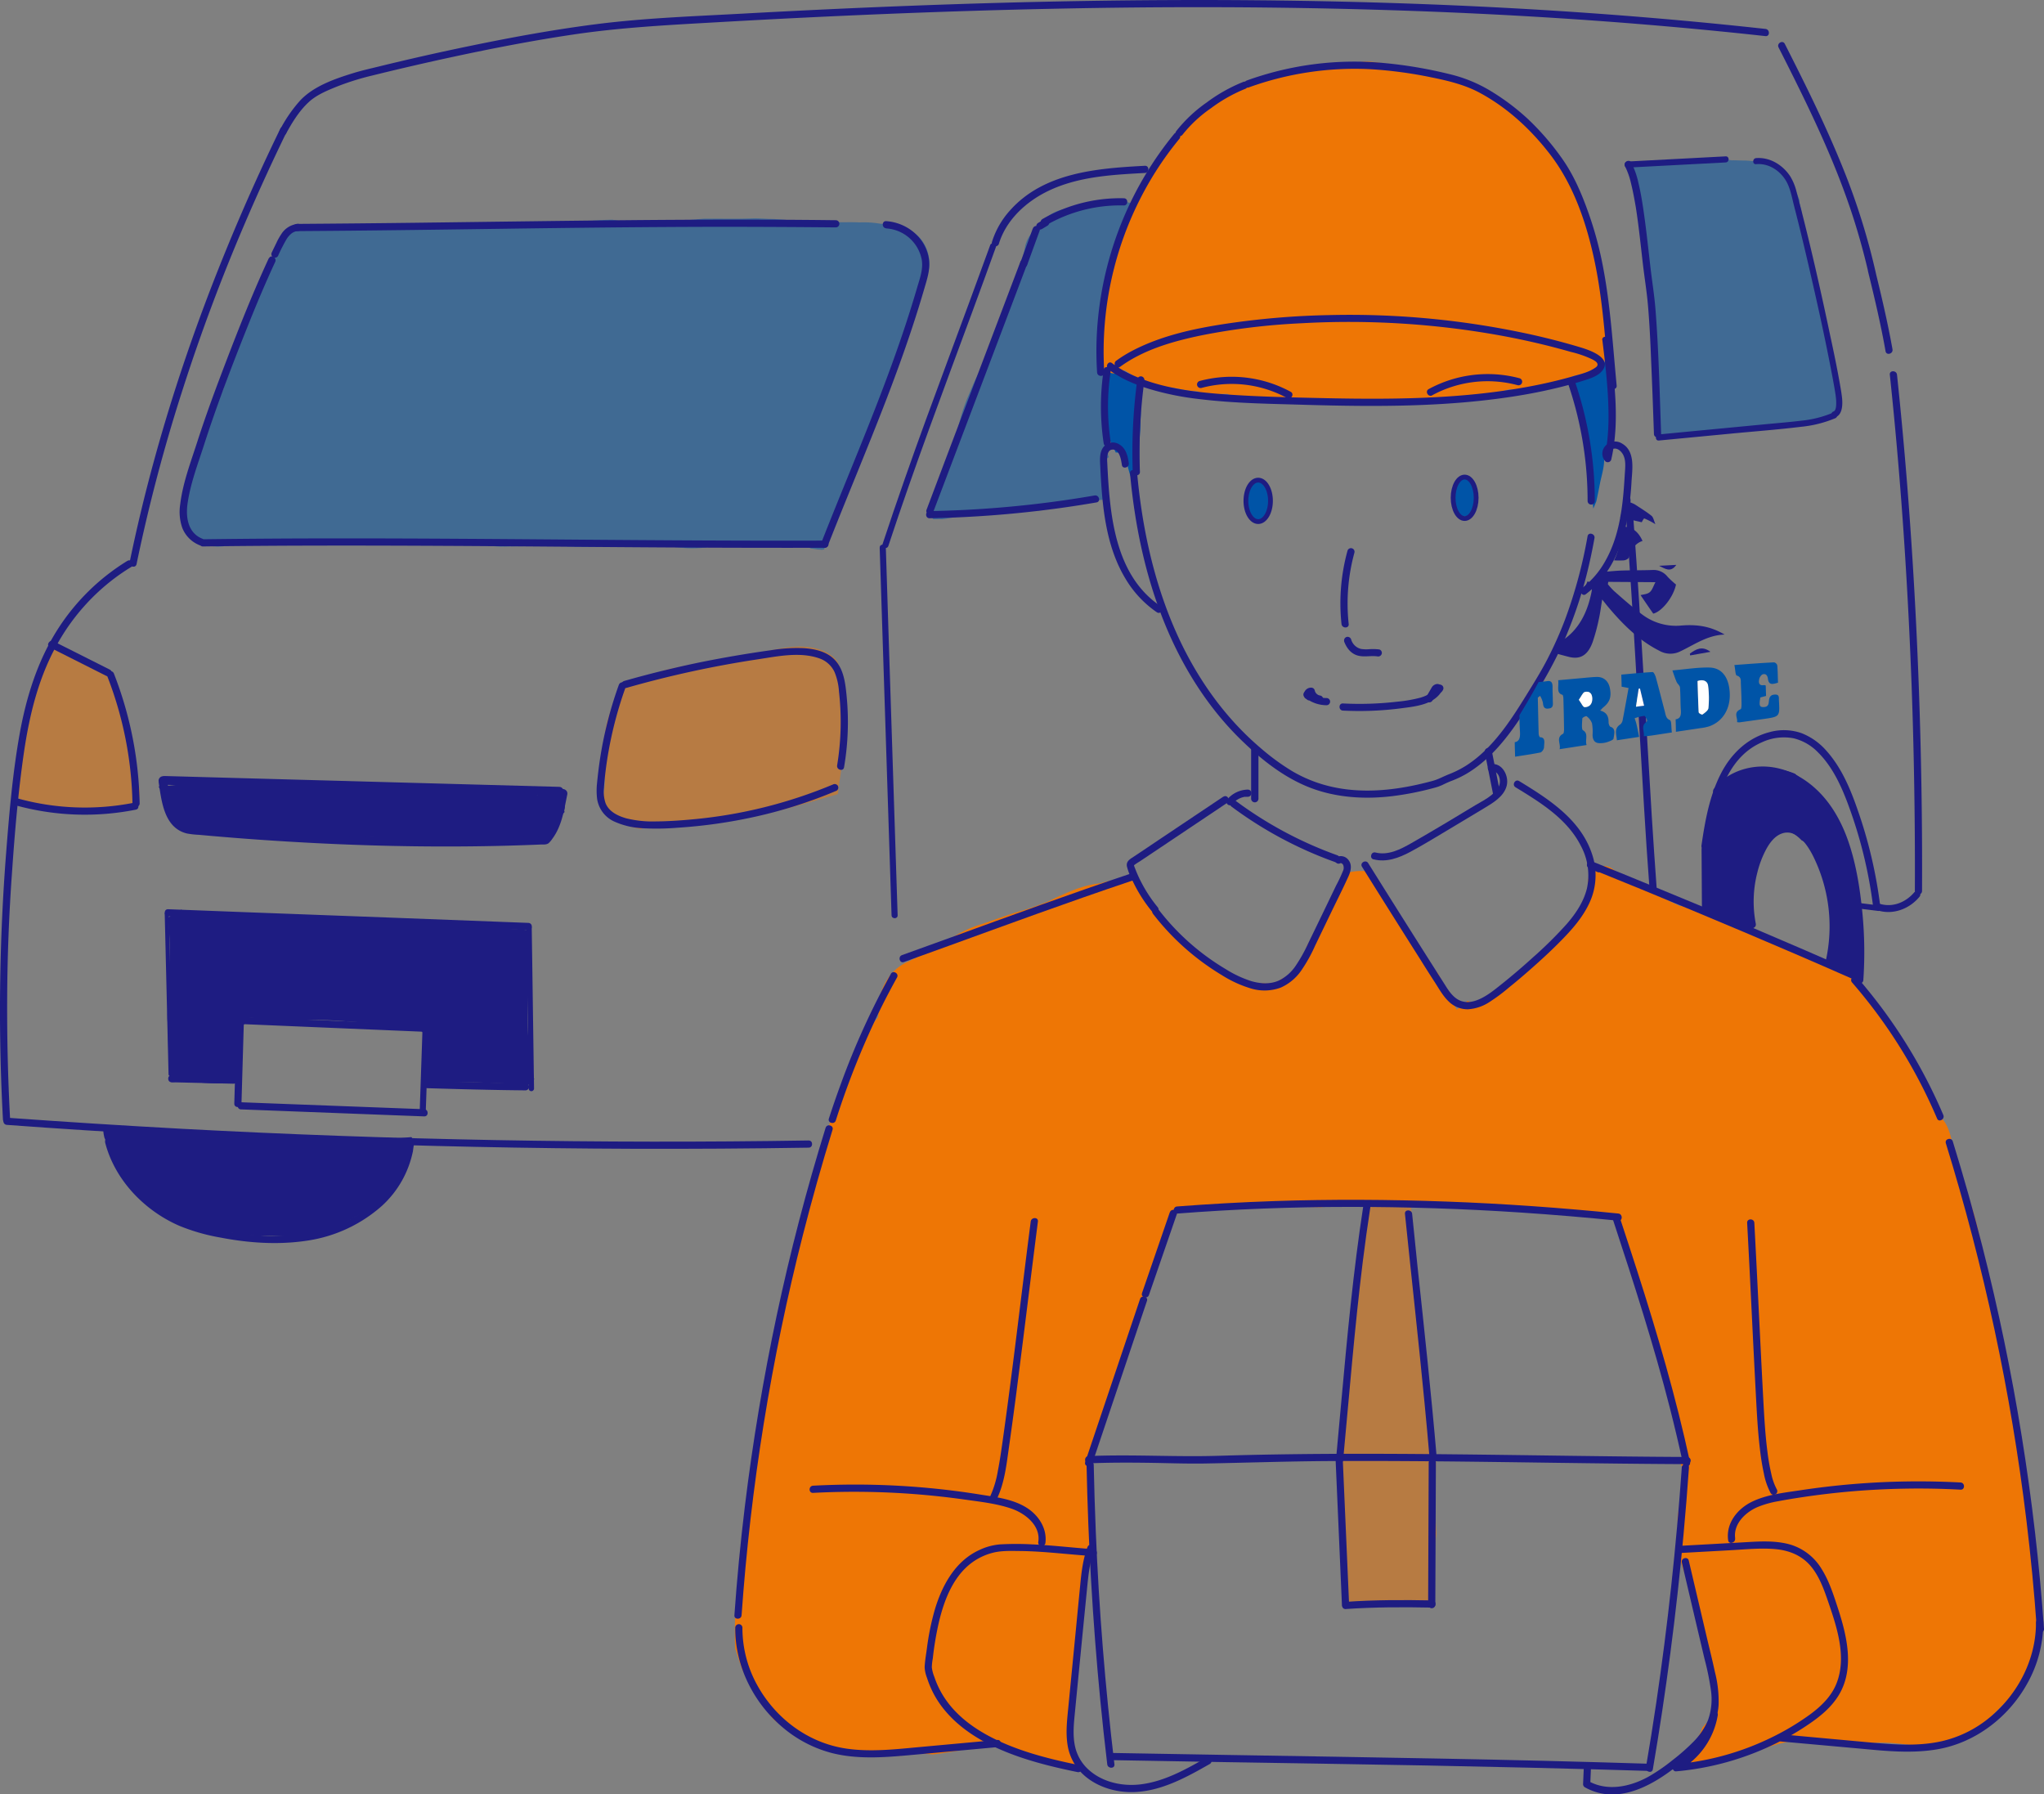 <svg xmlns="http://www.w3.org/2000/svg" viewBox="0 0 853.75 749.39"><rect x="0" y="0" width="853.75" height="749.39" fill="#808080" stroke="none"/><defs><style>.cls-1{fill:#1e1c82;}.cls-2,.cls-4{fill:#0054a7;}.cls-2,.cls-3,.cls-5{opacity:0.5;}.cls-5,.cls-6{fill:#ee7605;}.cls-7,.cls-8{fill:none;stroke:#1e1c82;stroke-miterlimit:10;}.cls-7{stroke-width:2px;}.cls-9{fill:#fff;}</style></defs><g id="レイヤー_7" data-name="レイヤー 7"><path class="cls-1" d="M776.66,394.47c0-1-.09-2-.13-2.92-.2-.49-.43-1-.65-1.52,0-.81-.08-1.61-.07-2.42-.09-4.19,0-8.4,0-12.6-.22-1.43-.43-2.86-.64-4.27-.77-5.35-2.37-10.53-3.32-15.85-.07-.36-.13-.76-.2-1.16-.91-2.33-1.81-4.66-2.66-7A91.27,91.27,0,0,0,759.79,334c-3-3.4-5.59-7.53-9.28-10.21a5.87,5.87,0,0,1-.74-.64,28.23,28.23,0,0,0-14-1.94,35.35,35.35,0,0,0-14,4.19,66.07,66.07,0,0,1-5.62,8.59c-1.28,11.37-4.15,22.52-4.7,34a86.11,86.11,0,0,0,.43,14.28,70.06,70.06,0,0,1,10.37,4l.53.15c2.1.73,4.13,1.63,6.14,2.56a14.3,14.3,0,0,0,3.86-2.94c-2.4-7.79-1.32-16.14,1.53-23.77a40.47,40.47,0,0,1,0-6.42s.23-.89.38-1.41c.15-.19.88-1.47,1-1.66.35-.57.85-1.23,1.08-1.6a8.2,8.2,0,0,0,5.15-3,4.2,4.2,0,0,1,4.76-1.24,16.26,16.26,0,0,1,5.81,4,11.1,11.1,0,0,1,1.41.79c5.23,3.52,7.64,9.57,9.1,15.47,2.73,11,3.59,24.8-.8,35.87a94.32,94.32,0,0,1,13.53,6.09l.07-.12C778.34,405.66,776.86,398.45,776.66,394.47Z"/><path class="cls-1" d="M171.84,474.9c-2.57.22-5.15.44-7.73.63a126.55,126.55,0,0,1-25.38-.35l-.54,0H135c-9.38,0-18.76-.08-28.13-.38-1.89-.06-3.73-.17-5.61-.35-1-.1-2-.15-3-.24l-1.5-.18c-1.26-.22-2.5-.51-3.74-.82h-.79c-8.48.17-16.89-.62-25.36-.7-7.93-.07-15.85.09-23.75-.67a15,15,0,0,0,.43,3l0,.14c2.22,5.46,4.51,10.9,6.82,16.33l0,0,2.14,1.12a32.08,32.08,0,0,0,2.16,2.71A22.7,22.7,0,0,0,57.79,498l1,.73c-.34-.26-.52-.37.9.79,5.27,4.28,11.53,8.77,17.9,11.22a62.37,62.37,0,0,0,6.74,2.45,44.16,44.16,0,0,0,6.19.77l.89,0,.52.13c2.21.54,4.55.64,6.72,1.17l1,.11q-3.78-.3,2.8.45c3.37.3,6.77.14,10.15.27,6.69.26,13.57.89,20.14-.77,6.79-1.71,12.9-5.49,18.93-8.89a75.9,75.9,0,0,0,8.69-6,37.13,37.13,0,0,0,3.63-1.8q1.69-2.79,3.55-5.48c.5-1.19,1-2.37,1.63-3.53l.4-1.08a60,60,0,0,1,2.74-7.87c0-.08.05-.17.08-.25l.18-.37c.15-1.08.34-2.16.55-3.24A15.92,15.92,0,0,0,171.84,474.9Z"/><path class="cls-2" d="M383.79,98.93a15,15,0,0,0-10.05-4.29A11.4,11.4,0,0,0,372,94a14.8,14.8,0,0,0-4.12-.53A40.62,40.62,0,0,0,359,92.9c-3.51-.2-7,0-10.56-.12-3.73-.18-7-.64-10.37.29-1.34,0-2.68,0-4-.12l-.77-.16c-1.07-.28-2.16-.52-3.26-.71a72.3,72.3,0,0,0-9.14-.66c-1.74-.1-3.49-.18-5.24-.23a4.07,4.07,0,0,1-.61,0c-4.74.2-9.48.22-14.22.15h-6.66c-10.07.76-20.2,2.24-30.25,1.42a66.67,66.67,0,0,1-8.18-1l-2.42.07c-4.57.24-9.13.54-13.7.83-1.82.36-3.63.74-5.45,1.15a48.23,48.23,0,0,1-9.34-.32c-3.84.17-7.69.29-11.54.3A4.71,4.71,0,0,1,210,92.69c-2.38.08-4.76.16-7.14.26-7.48.33-15.38,1.17-22.9.32-9.37.8-18.74,1.34-28.12,1.46l-.15.1A110.69,110.69,0,0,0,137,95.4c-.24,0-1.86.15-3,.21l-1.09-.31c-4.36-1.23-9.64-1.06-13.44,1.65-.54.38-1.07.81-1.59,1.25-.24.53-.49,1.06-.74,1.58-1.89,4.86-4.41,9.43-6.67,14.16-1.89,4-3.53,8-5.25,12.06-1,3.12-2,6.21-3.29,9.25a5.5,5.5,0,0,1-1.65,2.28c-1.19,2.86-2.47,5.68-3.72,8.52a19.67,19.67,0,0,0,.36,5.5c-.53,1.43-1,2.86-1.5,4.32-.73,2.26-1.47,4.52-2.17,6.78-.49,1.09-1,2.19-1.42,3.29a20.45,20.45,0,0,0-1.85,2.6,32.58,32.58,0,0,0-2.08,4.63l-.37.81c-1,2.21-2,4.37-3.06,6.56a27.17,27.17,0,0,0-2,4.82,7.42,7.42,0,0,0-.24,1.18c-.11.27-.24.58-.39,1a52.94,52.94,0,0,0-2.31,7.9,77,77,0,0,0-1.47,7.77c-3.52,6.45-2.42,14.73,3.12,20.66a13.57,13.57,0,0,0,11.51,4.34l.16,0,1.44-.22a14.5,14.5,0,0,0,2.31-.67l.57.28a145.08,145.08,0,0,1,16.08-.92l.71-.41c1.26-.07,3.26-.19,3.79-.19a84,84,0,0,1,10,.79c2.43,0,4.84.11,7.22.14,11,.17,22,.21,32.93.2,1.8-.29,3.59-.59,5.39-.92,1.59.25,3.18.48,4.76.7.67.09,1.34.15,2,.22,9.68.05,19.32.47,29,1.1,5.19-.13,10.38-.22,15.56-.19,1.48-.19,3-.37,4.41-.64a152.93,152.93,0,0,0,21.11.88,83.35,83.35,0,0,0,12.8-1.79l1.05-.07c3.28.3,6.56.59,9.84.93l2.9.32,1.26.15,1.42.19,4,.53a47,47,0,0,0,10.27.15l1.12-.13a57.09,57.09,0,0,1,6.85-.81c2.34-.28,5.42-.67,3.16-.43a21.34,21.34,0,0,0,3.13-.57q2.42.69,4.85,1.25a5.68,5.68,0,0,1,1.77-.37c.91,0,1.82,0,2.73,0a85.22,85.22,0,0,1,19.72.69,3.94,3.94,0,0,1,1.65.67c1,.12,2,.26,2.95.44H342a7,7,0,0,1,1,.09c.41,0,.82-.08,1.22-.14,2.32-6.66,4.64-13.31,7.2-19.88,3.51-9,7.82-17.46,12.05-26.08,4.92-13.67,9-27.6,14.14-41.19a5.33,5.33,0,0,1,1.17-1.86c1-3.84,2.15-7.65,3.48-11.42l-.16-.18a34.69,34.69,0,0,0,2.69-10c.43-.52.85-1.07,1.26-1.66C389.9,111.71,388.22,103.36,383.79,98.93Z"/><g class="cls-3"><path class="cls-4" d="M450,214.36l.11,0Z"/><path class="cls-4" d="M413.69,145.46c-.06.12-.05.12,0,0Z"/><path class="cls-4" d="M413.89,145l.19-.45h0Z"/><path class="cls-4" d="M413.85,145.08l-.16.38Z"/><path class="cls-4" d="M413.87,145l0,0Z"/><path class="cls-4" d="M413.89,145l0,.06Z"/><path class="cls-4" d="M464,84.75c-.26.08-2.05.62-1.2.48-1.06.21-2.17.39-3.22.54.11,0-.19-.06-1.5,0a20.28,20.28,0,0,0-6.33,1.45l-.23.09a3.46,3.46,0,0,0-.66.09,16.28,16.28,0,0,0-14,3.62,14.19,14.19,0,0,0-3.23,4,12.27,12.27,0,0,0-5.46,8c-.91,4.93-2.65,9.92-3,15,0,.13-.05.26-.07.4-.44.88-.87,1.77-1.28,2.66-2.5,5.5-4.75,11.15-6.87,16.8,1-2.77-1,2.56-1.11,2.71-1.79,4.31.59-1.43-.4.88-.3.72-.9,2.11-1.31,3.06-.76,1.79-1.42,3.66-2.3,5.39-1,2,1-1.95-.29.35-.65,1.19-1.19,2.44-1.82,3.64-1.48,2.8-2.74,5.48-4,8.42.58-1.38.28-.67-.12.29-.76,1.81-1.56,3.6-2.25,5.44a86,86,0,0,0-2.67,8.48c-1.36,5.12-2.86,10.1-4.43,15.15-.08.26-.13.44-.17.58l-.13.22a3.45,3.45,0,0,0-.2.32c-.34,1.15-.67,2.3-1,3.46a42.56,42.56,0,0,1-1.56,5.6c-.21.77-.42,1.53-.61,2.3-1,3.78-1.87,7.56-3.76,11a14,14,0,0,0,1,1.69c1.2,0,2.4-.05,3.61,0,6-.71,11.8-2.51,17.79-3.26a98.62,98.62,0,0,1,19.2-.63,5.82,5.82,0,0,1,1.77.41c1.25-.13,2.5-.25,3.75-.35a6,6,0,0,1,.76-.65c4.06-2.88,9.41-2.14,14.16-2.18a63.8,63.8,0,0,1,11.48-1.56,15,15,0,0,0,.91-1.19c-.17-.63-.34-1.26-.5-1.89a4.23,4.23,0,0,1-.67-1.46,36,36,0,0,1-1.16-6.88,6.79,6.79,0,0,1,.05-1.69,12.79,12.79,0,0,1,.31-1.92A4.49,4.49,0,0,1,463,191c0-.06-.05-.11-.07-.17v0l.1.19.14-.08c-.08-.21-.19-.45-.32-.72-.21-1.63-.4-3.26-.57-4.9l-.09-.42a27.78,27.78,0,0,1-1-7.29c-.09-.79-.17-1.56-.26-2.27a26.13,26.13,0,0,1,.24-7.36q0-4.41.23-8.87a136.31,136.31,0,0,1-.34-19.17A133.76,133.76,0,0,1,465,114c1.62-9.59,4.59-19.09,9.62-27.44l.24-.63A14.26,14.26,0,0,0,464,84.75Z"/></g><path class="cls-4" d="M462.4,174.9v.51c0,.94-.16,1.85-.13,2.8a15.43,15.43,0,0,0,2,7,24.45,24.45,0,0,0,1.42,3c.11.27.22.54.34.8a4.15,4.15,0,0,1,4.53,3.6,57.46,57.46,0,0,0,2.17,7.81c.32.2.64.4,1,.57a15.47,15.47,0,0,1,1.85-3.79c.08-.25.15-.51.24-.75l.09-.2a155.08,155.08,0,0,1,.36-16.84c.06-2.15.14-4.31.22-6.47a138.21,138.21,0,0,1,.32-14,23.45,23.45,0,0,1-5.23-2.54c-.55-.31-1.1-.64-1.63-1a33.36,33.36,0,0,1-3.35-2,5.29,5.29,0,0,1-1.43-1.52,4.13,4.13,0,0,1-.31-.42,14.75,14.75,0,0,0-1.94,7.26l0,.85c-.14.7-.25,1.42-.33,2.15.37-3.73.1-1.77-.25.89-.18,1.32-.35,2.56-.4,3.88,0,1-.05,2.13,0,3.17S462.29,174.61,462.4,174.9Z"/><g class="cls-3"><path class="cls-4" d="M767,156.72a157.91,157.91,0,0,0-3.89-20.36c-1.47-5.13-3.85-9.78-3.83-15.24a4.5,4.5,0,0,1,.12-1c-.87-3.16-1.72-6.32-2.49-9.5l-.62-.55c-.38-1.71-.79-3.41-1.27-5.09a23.12,23.12,0,0,0-.77-5.27c-.23-1.39-.29-1.53-.16-.42q.28,3.11-.48-3.25c-.31-1.41-.86-2.77-1.11-4.2,0-.14,0-.26-.07-.36a10.42,10.42,0,0,0-.4-5.06c-.11-.49-.22-1-.35-1.43s0-.87,0-1.32c-.42-1-.8-2.07-1.18-3.1-.64-1.74-1.3-3.47-2-5.21a18.71,18.71,0,0,0-9.63-6.88c-1.56-.53-9.63-1.83-3.88-.78a42.19,42.19,0,0,0-6.79-.66c-1.65,0-3.38-.15-5-.07l-.38-.08a30.94,30.94,0,0,0-8-.63l-.65.08c-1.91.26-3.82.51-5.72.72.62.14.49.16-.39,0a99.38,99.38,0,0,1-12.21.66c-3.62-.06-8.08-.63-11.93.08-.31.2-.62.4-.9.62a17.88,17.88,0,0,0-2.86,1,5.15,5.15,0,0,1,.29.68,52.62,52.62,0,0,1,2.38,12,5,5,0,0,1,.64,1c2.43,5.34,2.4,11.67,3.07,17.42.8,6.88,2.55,13.67,2.57,20.62a4.52,4.52,0,0,1-.47,2.08c.08,13,3,25.94,2.27,39,.38,3.34.38,6.75.45,9.44A50.59,50.59,0,0,1,692,181c0,.19,0,.36-.06.54a16.14,16.14,0,0,0,1.64,1.87l.35,0a11.7,11.7,0,0,1,3.45-.52c.55-.78,1.32-1.19,1.8-.11,4.2-.4,8.45-.61,12.7-.78,5.72-1,11.42-2.08,17.17-2.86,11.87-1.6,23.79-2.84,35.7-4.21a20.27,20.27,0,0,0,3.19-6.41,5.63,5.63,0,0,1,.58-1.15C768.26,163.17,767.32,158.94,767,156.72Zm-75.45,8.35a2.69,2.69,0,0,1,1-2A18.22,18.22,0,0,0,691.55,165.07Z"/><path class="cls-4" d="M771.64,157.73c.12.26.22.53.33.79C772.21,159.05,772.21,159,771.64,157.73Z"/></g><path class="cls-4" d="M657.58,161.72c.61,3.77,1.21,7.54,1.84,11.3a31,31,0,0,1,1.21,5.13c.59,3.35,1.09,6.72,1.6,10.09,1.26,5.17,3.39,11.61,2.43,16.68.12.94.23,1.89.32,2.84.15,1.48.39,3.05.53,4.63.42-1,.83-2,1.25-3q.81-3.78,1.54-7.56c.63-3.19,1.88-7,1.7-10.29a4.27,4.27,0,0,1,3-4.54c-.06-1.35-.11-2.71-.11-4.07a23.82,23.82,0,0,0,0-2.39c.06-1.39,0-1.39-.18,0-.42,2.35-.3,1.36.34-3-.54,4,.21-.85.31-2.16.07-.94,0-1.87,0-2.81.18-5.8.36-11.47-.91-17.18a12.53,12.53,0,0,0-2-4.39,5.47,5.47,0,0,1-2.47,2c-3.23,1.34-5.77,3.54-9.23,4.55-.78.22-1.56.41-2.34.56a5.18,5.18,0,0,1-1.16.53A4,4,0,0,1,657.58,161.72Z"/><path class="cls-4" d="M616.18,206.6c0-.69,0-1.38,0-2.07a4.5,4.5,0,1,0-9,0c0,1-.07,1.95,0,2.91v.43c0,.41,0,.82,0,1.23s0,.43,0,.47a4.48,4.48,0,0,0,1.86,5.52c2,1.07,5.05.64,6.16-1.61a11.57,11.57,0,0,0,1-5A4.16,4.16,0,0,0,616.18,206.6Z"/><path class="cls-4" d="M530.22,205.81a4.46,4.46,0,0,0-8.71-1.4,4.31,4.31,0,0,0-.77,2.47c0,2,.16,3.89.16,5.84a4.5,4.5,0,1,0,9,0c0-.2,0-.3,0-.35s0-.21,0-.34a7.87,7.87,0,0,0,.13-1c0-.49,0-1,0-1.44v-.29c0-.08,0-.15,0-.26a10.36,10.36,0,0,0,.12-1.12C530.26,207.23,530.23,206.52,530.22,205.81Z"/><path class="cls-5" d="M56.16,324.48c0-.61-.13-1.24-.13-1.52,0-1.62.06-3.27,0-4.89a65.09,65.09,0,0,0-1.49-10.76c-1-4.9-2.07-10.14-5.45-13.76a25,25,0,0,0-.49-5.48A11.48,11.48,0,0,0,46,283.65c-1.11-1.26-.26,0,.3.59-.74-.82-1.43-1.59-2.14-2.31a7.45,7.45,0,0,0-3-2.72l0,0A18.19,18.19,0,0,0,39.45,278a9.67,9.67,0,0,0-1.07-.54A12.41,12.41,0,0,0,33.21,276c-1-.82-1.9-1.68-2.78-2.57a36.8,36.8,0,0,1-5.73-2.76,10,10,0,0,0-3.07.73c-1.74,4.05-4,7.83-6,11.74a13,13,0,0,0,.39,1.39c-.48,1.89-1.08,3.65-1.65,5.52-1.19,3.89-1.39,8.05-2.24,12A113.17,113.17,0,0,1,8.91,313c-.27,2.18-.59,4.35-.9,6.52l-.39.51-.81,1a.41.41,0,0,0,0,.09.56.56,0,0,0,0,.08c-.18.41-.35.82-.52,1.23s-.36.81-.51,1.22l0,.09a10.33,10.33,0,0,0-.18,1.36c-.07.45-.13.91-.19,1.36a10.31,10.31,0,0,0,1.19,4.8,8.62,8.62,0,0,0,.67,1.62l.38.12a6.21,6.21,0,0,0,.81.82l2,1.57.05,0c.18.11,2.25,1,2.44,1l.14,0a7.74,7.74,0,0,0,4,.18,7.69,7.69,0,0,0,1.45-.23c4.06,1.23,8.17,2.24,12.33,3.07a13.55,13.55,0,0,0,2-.2l.34.08a109.47,109.47,0,0,1,11.73-.21c3.81-.74,7.62-1.62,11.49-2a9.4,9.4,0,0,0,1.28-2.26A10.82,10.82,0,0,0,56.16,324.48Z"/><g class="cls-3"><path class="cls-6" d="M274.56,290.65s0,0,.05.05A.12.12,0,0,1,274.56,290.65Z"/><path class="cls-6" d="M274.4,290.54l.15.1Z"/><path class="cls-6" d="M349.88,276.61c-.06-.13-.1-.25-.15-.38-3.75-4.87-10.48-6.42-17.1-6.16-7.62.29-15.36,2.94-22.82,4.31-5.36,1-10.95,1.7-16.47,2.22q-7.29,1.47-14.56,3c-5.6,1.85-11.16,3.86-16.68,6a36.51,36.51,0,0,0-7.68,13.13c-2.43,6.76-2.32,15-2.62,22.27a.14.14,0,0,1,0,.06c1.67,4.65.58,9.76-.56,14.75.41.4.82.8,1.22,1.22a101.82,101.82,0,0,1,11,8.26l2.08.5c.72.18,1.45.32,2.17.47,5.77-3.62,13.48-3.33,20.06-3.21a119.23,119.23,0,0,0,27.09-2.1c11.84-2.42,23.42-5.93,35-9.27.06-.09.12-.18.17-.27.27-2.8.71-5.56,1.09-8.2,1-6.86,1.44-13.77,2.75-20.54C353.79,294,353.81,284.51,349.88,276.61Z"/><path class="cls-6" d="M274.55,290.64h0Z"/></g><path class="cls-5" d="M599.75,613c0-.11,0-.22,0-.33,0-.72,0-1.44.08-2.17a115.91,115.91,0,0,1-2.13-19.57c-.33-3.87-.5-7.76-.51-11.63-1.12-7.72-2.18-15.43-2.93-23.2-1-8-1.6-16.07-1.94-24.15a5,5,0,0,1-.39-.84c-2-5.67-1.9-11.72-2.31-17.65a4.59,4.59,0,0,1,.51-2.59c0-.16,0-.32,0-.48q-.63-4.33-1-8.69c-5.34.43-10.68.93-16,.44a5.19,5.19,0,0,1-2.08-.65l-1.09,0c-.41,6-1.87,11.95-2.61,17.9-.87,7-.82,14.13-1.38,21.19a4.85,4.85,0,0,1-.62,2c-.28,2-.63,4.06-.82,6.05-.37,3.87-.7,7.74-.88,11.63-.33,7.24.2,15-1.27,22.09a4.35,4.35,0,0,1-1.37,2.44,3.75,3.75,0,0,1-.12.6c-.09,1.72-.25,3.44-.44,5.17a4.86,4.86,0,0,1,.44,1,15.49,15.49,0,0,1,.71,6.23,5.54,5.54,0,0,1-1.49,3.23V601a5.5,5.5,0,0,1-1.65,3.42c.05,1.11.13,2.23.19,3.35.38,6.2.09,12.41.5,18.61a5.22,5.22,0,0,1-.1,1.4,27.25,27.25,0,0,0,1.32,3.27,56.23,56.23,0,0,0-.93,7.92c0,.71,0,1.44,0,2.17,1.49,3.31,1.51,7.6,1.92,11.09.6,5.13.74,10.28,1,15.43a3.6,3.6,0,0,1,0,.58,15.69,15.69,0,0,0,3.9,2.62c10.14-2.43,20.78-2.55,31.19-1.66A279.44,279.44,0,0,1,600,640.48,200.39,200.39,0,0,1,599.75,613Z"/><path class="cls-6" d="M763.78,530a3.4,3.4,0,0,0,1,.37l-.11-.1C764.43,530.19,764.11,530.1,763.78,530Z"/><path class="cls-6" d="M673.55,517.85c-.11-.2-.21-.41-.31-.6a4.29,4.29,0,0,0,.39.9l0-.16A.74.74,0,0,0,673.55,517.85Z"/><path class="cls-6" d="M852,666.58c0-.7,0-1.41-.07-2.11a25.74,25.74,0,0,0-1-5.84c0-1.41,0-2.83,0-4.25a10.56,10.56,0,0,1-1-2.79,104.35,104.35,0,0,1-1.88-14.2c-.22-3.1-.08-6.2-.06-9.29-1-5.66-1.9-11.34-3-17-.33-1.7-.63-3.4-.94-5.09l-.12-.45a151.09,151.09,0,0,1-3.83-22.33c-1.36-7.73-2.83-15.44-4.72-23.07-4.18-16.93-5.81-34.41-10.37-51.23-2.32-8.54-5.64-16.78-8.08-25.3-1.44-5-2.1-12.73-5.91-16.58a4.58,4.58,0,0,1-1.31-4.48c-.68-1.5-1.36-3-2-4.51-2.12-3.6-4.07-7.31-5.85-11.1-1.12-1.82-2.22-3.66-3.27-5.52-1.55-2-3-4.09-4.33-6.23l-1.08-1.48c-2.34-2.85-4.62-5.73-6.72-8.75-2.34-3.36-4.89-6.82-6.5-10.63-1.12-.91-2.26-1.79-3.43-2.62a5,5,0,0,0-1.74-2.94c-.62-.5-1.24-1-1.87-1.45a5.1,5.1,0,0,0-4.07-.82c-.21,0-.43-.1-.65-.13a34,34,0,0,0-9.58-6.13,5.61,5.61,0,0,1-1.46.7A17.19,17.19,0,0,0,753,399.4a11.11,11.11,0,0,0-1.79-.52c-3.55-2.68-8.09-4.14-12.11-5.86-4.24-1.83-8.6-3.32-12.92-4.94-6.81-2.55-13.54-5.5-19-10.14-.47-.2-.93-.42-1.4-.65a21.5,21.5,0,0,0-4,1.18c-2.2-1.06-4.43-2.06-6.6-3.19a27.1,27.1,0,0,0-4-3.75c-3.74-2.89-7.58-4-11.9-5.21a22.64,22.64,0,0,0-2.88-.59,9.37,9.37,0,0,0-.8-.87c-.44-.39-.89-1.17-.22,0a6.57,6.57,0,0,0-8.89-2.33,6.64,6.64,0,0,0-2.33,8.9c0,.05.07.1.1.16a50.78,50.78,0,0,1-15.06,23.56,5.14,5.14,0,0,1-1.74,1c-4.64,5.26-9.79,10-15.75,13.26a82.36,82.36,0,0,1-10,6.68,4.94,4.94,0,0,1-1.76.82,36.09,36.09,0,0,1-3.48,1.3A4.33,4.33,0,0,1,613,418c-.83.64-1.67,1.32-2.6,2.06-.66.52-1.3,1.07-1.94,1.62-1.55-2.85-3.05-5.72-4.55-8.6-1.1-2.13-2.14-4.29-3.16-6.45a46.25,46.25,0,0,1-7.55-9.94,62.26,62.26,0,0,1-10.55-16.56c-2.44-3.51-4.76-7.1-7.08-10.69a5.42,5.42,0,0,1-.71-1.62c-1-1.29-2-2.56-3-3.84a23.63,23.63,0,0,0-6.51,0,23,23,0,0,0-3.47.77c-1,4.51-3.42,8.71-5.82,12.86-3.38,5.85-6.3,11.87-10.18,17.34.28,2.41.59,4.81,1,7.21h0a7,7,0,0,0,0,.76c0,.84-.09,1.68-.16,2.51,0,3.73,1,7.36,1.3,11.05q.67,3.82-.28-1.52l0,3.62c0,1.62-.15,3.23-.19,4.85l-.3.26c-4.89-.82-9.79-1.51-14.64-1.85-.41,0-1.12,0-1.83,0l.42.06-.44-.06a5.49,5.49,0,0,1-1.94-.27l-2.65-.36c-3.58-.48-7.15-1-10.75-1.21-1.94-.11-3.87-.14-5.8-.15a24.4,24.4,0,0,0-2.83-14.68,35.45,35.45,0,0,0-3.39-5.06c-.41-.23-.83-.45-1.23-.69.69,1.07,1.13,1.92.58,1.72-.29-.12-.59-.93-.85-1.89-8.91-5.39-15.06-13.78-21.08-22.21a80.43,80.43,0,0,1-7-9,28.23,28.23,0,0,0-14.25.89c-7.34.69-14,3.85-20.64,7l-1,.53-.77.3-1.77.66c-2.93,1.09-5.83,2.16-8.84,3-5.49,1.57-10.76,3.6-16.16,5.42a48.72,48.72,0,0,0-11.42,5l-.58.39c-2.29.94-4.62,1.81-6.83,2.89a35.19,35.19,0,0,0-5.4,3.39c-.92.66-1.81,1.36-2.75,2-.37.23-.74.45-1.12.65-1.2.6-2.43,1.05-1.14.58-1,.48-2,.93-2.95,1.42-8.05,4-11.91,13.24-11.33,21.88,0,.35-.11.69-.17,1-2.15,2.17-3.62,5.19-5.16,7.91-5.79,8.21-8.88,18.35-12,28.05a378.92,378.92,0,0,0-11.5,36.48c-1.46,5.69-2.76,11.42-4,17.17-3.8,11.42-6.4,23.39-8.92,34.55-3,13.18-5.67,26.51-8,39.91,1.76,7-.57,14.44-1.79,21.51-1.82,10.52-3.39,21.09-5.13,31.62q-.75,4.47-1.45,9c.41,9.51-1.8,19-1.8,28.48q0,2.88,0,5.76c.07,1.14.15,2.28.23,3.42a5,5,0,0,1,.42,1c.4,1.35.81,2.7,1.23,4,.39,1,.75,2.1,1.1,3.16,1.5,2.83,2.9,5.73,4.31,8.63,2.46,3.83,5.18,7.52,7.83,11.25.53.53,1,1.08,1.56,1.62,2.06,1.56,4.12,3.15,6.17,4.74,2.41,1.48,4.86,2.87,7.33,4.25a5.3,5.3,0,0,1,1.32,0c5.11.7,9.76,2.63,14.53,4.3,2.49,0,5,.26,7.46.44,5.2.38,10.39.87,15.59,1a48.37,48.37,0,0,1,13.49-.58c8.89-1,17.8-2.89,26.49-4.32,2.51-.42,5.26.73,6.08,3.11,5.92,1.7,11.83,3.45,17.59,5.58a6.3,6.3,0,0,1,.75.05,77.93,77.93,0,0,1,8.5,1.7c.09-.14.18-.27.26-.42l.66-1.55a6.6,6.6,0,0,0,0-3.39,3.81,3.81,0,0,0,.32-.24,18.3,18.3,0,0,1-1.59-5.67c-1.75-13.49,0-27.33,2-40.69,1.12-7.58,2.32-15.09,3.05-22.72a65.17,65.17,0,0,1,3.25-16.26c.06-1.32.15-2.63.25-3.94-.41-1.58-.83-3.15-1.26-4.72-.31-1.1-.6-2.21-.89-3.31.27-.83.53-1.65.8-2.47,0,0,.25-1,.52-1.86l1-2.08a5.42,5.42,0,0,1-.58-1.9,48.7,48.7,0,0,1-.11-9,4.93,4.93,0,0,1-.53-2.36,47.1,47.1,0,0,1,.53-6.51,5,5,0,0,1-.14-2.5c.68-3.29,2.29-6.17,3.73-9.12.23-.67.48-1.33.74-2,1.3-4,2.63-7.93,3.85-11.93a6,6,0,0,1,.27-.68c1.66-5.45,3.39-10.88,4.85-16.38a5.28,5.28,0,0,1,1-2c.49-1.57,1-3.14,1.53-4.71a64.64,64.64,0,0,1,3.11-10.18c.57-1.72,1.16-3.43,1.75-5.15.23-.8.45-1.6.68-2.4,1.58-5.48,2.78-11,5.49-16a4.59,4.59,0,0,1,.67-1c1.81-4.71,3.91-9.31,5.57-14.08-.13-2.72,1.73-5.8,4.91-5.8h.64a4.52,4.52,0,0,1,1.37.23,5.54,5.54,0,0,1,1.4-.23h.6c5-1.88,11.05-1.61,16.27-1.21,1.58-.06,3.18,0,4.77.05,4.9-1,10.44-.57,15-.65,5.72-.1,11.44.05,17.15.18l5.57-.84h.74a21.11,21.11,0,0,0,7.68-1.33l.93.12h0l.71.15a67.23,67.23,0,0,0,9.91,1.1c8.44.42,16.92,0,25.37-.11,7.51-.05,15.06-.13,22.57.31,1.86.12,3.72.3,5.59.45l.3,0,.85.19A112.12,112.12,0,0,0,649,506.57c3,.18,8-.61,10.73.61l-2.93-.36q3.93.63,7.89,1.1l1.11.07a5.88,5.88,0,0,1,1.37-.19c4.23,0,7.14-.51,9.53,3.58,1.72,2.94,2.15,6.36,3,9.59,2.54,9.14,4.6,18.4,7.08,27.56,1.64,6.09,3.37,12.16,5,18.26a4.53,4.53,0,0,1,1.54,2.71c1.65,8.13,4.45,15.94,6.42,24,.67,2.76,1.82,6.38,1.85,9.7l1.11,3.86a4.72,4.72,0,0,1-.85,4.26c3.19,5,.9,10.46-.17,16-.45,2.35-.75,4.73-1,7.13v.19a120.82,120.82,0,0,1,0,15.46,4.93,4.93,0,0,1,1.38,2.17c4.9,15,12.17,32.46,12.23,49.08a47.31,47.31,0,0,1,2.49,8.09,5,5,0,0,1-.88,4.27v1.54a4.79,4.79,0,0,1-3.44,4.63l-.19.13a4.27,4.27,0,0,1-1.12,1.33,23.59,23.59,0,0,1-6,9.48,17,17,0,0,0,1.15,7.38,118.48,118.48,0,0,0,14.46-2.86,3.76,3.76,0,0,1,1-.38l1.37-.27c4.1-1.15,8.16-2.47,12.16-3.91,8-2.88,14.67-4.66,23.28-4,6.08.49,12.07,1.38,18,2.32,7-2.2,14.16-1.15,21.54-.34a63.33,63.33,0,0,0,16.23-.16c4.11-2.39,8.38-4.5,12.68-6.49q4.66-5.35,9.78-10.29c2.62-2.53,5.27-5,8-7.46.93-1.74,1.87-3.48,2.84-5.19l1.12-2.16c.29-.74.56-1.49.83-2.24q1.35-4.2,2.65-8.43c0-.91,0-1.82,0-2.74a69.82,69.82,0,0,0,.66-7.32A53.3,53.3,0,0,0,852,666.58Z"/><path class="cls-6" d="M700.85,655.05c-.42-1.18-1-7.34,0,0Z"/><path class="cls-6" d="M587.21,408c-4.07-12.57-16.05-19.33-28.91-16.42-.34.09-.69.15-1,.22-1.2,0-4.29.42-4.75.45-1.11.06-2.22.1-3.32.14a44.33,44.33,0,0,1-7.7,12,16.86,16.86,0,0,1-6.5,4.56,4.21,4.21,0,0,1-2.82,1.61,17.93,17.93,0,0,1-4.52.13l-.43,0-.29,0a4.46,4.46,0,0,1-5.22.15c-1.35-.79-2.66-1.63-4-2.49l-.5-.27a46.29,46.29,0,0,1-8.85-5.27q-1.93-1.07-3.84-2.18c-.18-.07-.37-.15-.55-.24a41.07,41.07,0,0,1-6.4-4.15c-.87-.6-1.73-1.2-2.56-1.82a5.09,5.09,0,0,1-1.32-1.54q-1.89-1.82-3.63-3.8c-10.16-4.79-24.48,0-29.67,9.85-6.32,12-2.4,24.69,8.43,32.15,8,5.55,19,6.66,28.41,7.42,7.81.63,15.68.58,23.5.84,16.42.55,33.94,1.18,50-2.47C582.8,434.18,591,419.69,587.21,408Z"/><path class="cls-6" d="M672.06,145.75v-.15a7,7,0,0,0-.33-2.17l0-.1c.74-5.2-.75-11.24-1.48-15.86-1-6.24-1.81-13.84-4.1-20.24-.06-.32-.12-.63-.19-1a6.52,6.52,0,0,0,.3-3.84,72.8,72.8,0,0,0-5.55-16.13c-2.48-8.54-6.73-17.48-13.08-22.9a7.26,7.26,0,0,0-1.22-.85,35.88,35.88,0,0,0-5.29-6,70.44,70.44,0,0,0-10.38-10.91c-4.07-3.43-9.72-8.33-15.39-8.67-3.6-1.9-8.64-4.17-13.38-4.37l-2.06-.59a93.38,93.38,0,0,0-13.29-3.23c-2.56-.78-5.19-1.42-8.05-2-3.66-.73-6.64-1.32-10.44-.74a78.88,78.88,0,0,1-11.75,1.34c-4.38,0-10.63.33-15,2.54-1.42.2-2.84.46-4.2.7a15.07,15.07,0,0,0-2.59.75c.07-.08-2.53.52-2.65.55a145.13,145.13,0,0,0-14.85,4.51c-5.72,2-10.78,5.82-15.39,9.7-8.16,6.86-15.5,14.68-20.72,24-5.48,9.76-12.14,20-14.15,31.17-.66,3.66-1.2,7.31-1.65,11l-.45,1.33c-3.74,5-4.69,13.69-5.58,19.58h0c-.09.58-.18,1.14-.25,1.73a5.29,5.29,0,0,0,.36,2.61,18.52,18.52,0,0,0,.8,7.92c-.06.3-.11.6-.14.9a6.53,6.53,0,0,0,7.4,9.43l.3-.09a6.43,6.43,0,0,0,2.13-1.13,9.22,9.22,0,0,0,1.27.81c.17.13.45.33.91.63a15.12,15.12,0,0,0,2.86,1.56,8,8,0,0,0,3.47,3.53c2.77,1.38,5.66.61,8.62.59,3.45,0,6.83,1.18,10.27,1.55,1,.11,2.08.17,3.13.21a8,8,0,0,0,2.38,1.07c2.86.7,5.91,0,8.8,0l1.38,0a6.88,6.88,0,0,0,1.94,1c2.86,1,6.9,1,10,1,4.39.07,9,.05,13.37-.26l2.11-.19a68.33,68.33,0,0,0,7.14.77c7.69.25,15.35.41,23,.67a99.32,99.32,0,0,0,16.41-1,56.05,56.05,0,0,0,9.59.06c6.7-.4,13.43-.94,20.14-1.39a57.24,57.24,0,0,0,13.62-2.55c.22,0,.43.05.65.06a30.51,30.51,0,0,0,6-.44c3.54-.54,7-1.59,10.55-2.19a24,24,0,0,0,2.9-.57c.72-.21,1.19-.36,1.47-.46a18.9,18.9,0,0,0,4.21-1.39l1.27-.61c4.14-.86,8.22-2,11.12-5a6.5,6.5,0,0,0,3.75-5.6A5,5,0,0,0,672.06,145.75Z"/><path class="cls-1" d="M235.67,338.49a5.61,5.61,0,0,0,.23-1.9c-.15-3.29-2.87-6.79-6.5-6.5a8.4,8.4,0,0,0-4.74,1.89,32.07,32.07,0,0,1-9.38-2l-3.51-.35-.53.35c-2.24-.41-4.5-.73-6.76-1-4.48-.37-9-.63-13.47-.6-5.91,0-11.85.14-17.75-.33a49,49,0,0,1-6.39-.74c-1.83,0-3.65,0-5.48-.16-4.33,0-8.65-.28-13-.62-4.23-.12-8.47-.24-12.7-.39l-4.05.12c-14.34.39-28.68.31-43,.58-7.5.14-15,1-22.42,1.67,3.1,4.85,5.26,10.23,7.64,15.53l.16.33c1.6.17,3.2.39,4.8.63a7.48,7.48,0,0,0,4.71,2.39,10,10,0,0,0,2.39-.05,7,7,0,0,0,1,.08,83.91,83.91,0,0,1,8.68.42c2.36.25,5,1,7.4.58,1.61.5,3.23,1,4.86,1.4,17-.48,34-.47,50.94-.08,18.95.44,37.88,1.53,56.79,2.86,1.73-1,3.48-2,5.12-2.88a2.49,2.49,0,0,0,.82.28h0a6.59,6.59,0,0,0,8.86-2.84c.14-.18.29-.36.43-.55s.32-.54.48-.81a16.77,16.77,0,0,0,1.52-3.2l0,0c1-1.17,2-2.34,3-3.49A3.43,3.43,0,0,1,235.67,338.49Z"/><path class="cls-1" d="M221.94,396.2c-.37-2.55-.7-5.1-1-7.66-3.35-.49-7.06-.5-10.11-.71-4.81-.33-9.64-.46-14.43-1.08q-15.79-2.06-31.69-2.86c-3.22-.16-6.44-.27-9.66-.38a4.87,4.87,0,0,1-1.8.21c-15.59-.94-31.26-.94-46.84-1.84a6.12,6.12,0,0,1-.76,0c-2.38-.15-4.75-.31-7.13-.5-7.5.19-15,.24-22.44-1.31l-.46-.13a21.79,21.79,0,0,0-5.52,3.5c1.46,11.88.56,23.7,0,35.64-.07,1.55-.12,3.1-.17,4.65,0,.6,0,1.19,0,1.79.37,5.8.39,11.62.49,17.43.28,3,.65,6,1.11,9l.66,0c5-.65,10.37.17,15.34.42,4.24.22,8.6,0,12.91.06l0-.56c-.11-1.38-.19-2.77-.21-4.16a4.7,4.7,0,0,1,.12-1.08c0-2,.08-4,.1-6a5,5,0,0,1,.48-2.19c-.08-2.54-.12-5.08-.06-7.63a5.09,5.09,0,0,1,2.71-4.38c0-.5,0-1,0-1.51,2.09.23,4.18.4,6.24.57,10.6.89,21.33.08,32,.86,2.46.17,4.91.39,7.37.52,1,.05,2.12.19,3.17.19l6.65.77,5.13.74c1.34.18,1.24.16-.28,0l1.85.35,3.12.61c.52.09,1,.2,1.55.31l1.06-.29a5.05,5.05,0,0,1,6.15,6.15c-.44,1.62-.79,3.26-1.07,4.9a100,100,0,0,1-.37,12.24c1,0,2.09-.05,3.13-.06l.21-.05c13.93-1.33,27.86-.43,41.8.31.6-.76,1.2-1.52,1.83-2.27C219.16,432.87,220,414.44,221.94,396.2Z"/></g><g id="レイヤー_2" data-name="レイヤー 2"><path class="cls-1" d="M472,197.73c1.9,20.78,6.09,41.47,13.78,60.92,7.62,19.27,18.73,37.24,33.84,51.55,8,7.63,17.17,14.75,27.6,18.77,10.9,4.2,22.83,4.92,34.35,3.53a123.07,123.07,0,0,0,17.24-3.4,20,20,0,0,0,3.7-1.29c1.28-.63,2.58-1.23,3.92-1.74a40.48,40.48,0,0,0,7.47-3.75c9-5.77,15.67-14.24,21.48-23,6.45-9.77,12.59-19.82,17.39-30.52a181.44,181.44,0,0,0,11.39-34.9c.67-3,1.28-6.08,1.83-9.13.35-1.89-2.54-2.7-2.89-.8a198.2,198.2,0,0,1-9.37,34.69,158.34,158.34,0,0,1-7.46,16.74c-2.67,5.16-5.74,10.08-8.79,15-5.46,8.83-11.18,17.74-19,24.71a48.92,48.92,0,0,1-6.09,4.64,42.25,42.25,0,0,1-7.37,3.68c-1.14.46-2.27,1-3.38,1.49a21.88,21.88,0,0,1-4,1.41c-2.73.73-5.49,1.38-8.26,1.93-11,2.19-22.55,2.82-33.56.23A57.43,57.43,0,0,1,539.62,322a95.81,95.81,0,0,1-13.13-9.63c-15.5-13.19-27.23-30.17-35.42-48.73s-12.94-38.52-15.32-58.58q-.44-3.66-.77-7.32c-.18-1.91-3.18-1.93-3,0Z"/><path class="cls-1" d="M561.4,267.86c1,2.6,2.6,4.88,5.34,5.81s5.69.07,8.54.46a1.55,1.55,0,0,0,1.85-1.05,1.51,1.51,0,0,0-1-1.84,22.34,22.34,0,0,0-4.17-.11,14.13,14.13,0,0,1-3.56-.12,5.74,5.74,0,0,1-4.05-3.95,1.56,1.56,0,0,0-1.85-1.05,1.52,1.52,0,0,0-1.05,1.85Z"/><path class="cls-1" d="M563.33,260.62a80.25,80.25,0,0,1,2.4-29.83,1.5,1.5,0,0,0-2.89-.8,82.44,82.44,0,0,0-2.51,30.63c.21,1.9,3.21,1.92,3,0Z"/><path class="cls-1" d="M598.2,165.09A48.46,48.46,0,0,1,634,160.9a1.51,1.51,0,0,0,.8-2.9,51.66,51.66,0,0,0-38.06,4.5c-1.7.93-.18,3.52,1.51,2.59Z"/><path class="cls-1" d="M547.58,289.56l-.7-.39a1.5,1.5,0,0,0-1.52,2.59l.8.58A1.5,1.5,0,0,0,548,290l-1-1-2.12,2.13a14.33,14.33,0,0,0,9.19,3.4,1.5,1.5,0,0,0,0-3c-.37,0-.73,0-1.09-.05-.06,0-.62-.07-.27,0a5.07,5.07,0,0,1-.54-.09,12.19,12.19,0,0,1-2-.53l-.5-.19-.27-.12c-.28-.14-.57-.28-.84-.44s-.62-.37-.92-.58l-.44-.31c.24.18-.19-.16-.23-.2a1.5,1.5,0,0,0-2.12,2.13l1,.94,1.82-2.35-.79-.58-1.52,2.59.71.39a1.5,1.5,0,1,0,1.51-2.59Z"/><path class="cls-1" d="M561,296.78a135.79,135.79,0,0,0,24.52-1c5.92-.78,13.51-1.52,16.79-7.31.81-1.42-1.27-3.2-2.35-1.82l-.75.95c-1.16,1.48.78,3.58,2.12,2.12l1.14-1.24a1.52,1.52,0,0,0,0-2.12l0,0a1.52,1.52,0,0,0-2.36.31,1.12,1.12,0,0,1-1.08.67c-1.93,0-1.94,3,0,3a4.16,4.16,0,0,0,3.67-2.16l-2.36.31,0,0v-2.12l-1.14,1.24,2.12,2.12.75-.95L599.67,287c-1.34,2.37-3.77,3.59-6.3,4.35a58.44,58.44,0,0,1-9.83,1.71,135.31,135.31,0,0,1-22.59.73c-1.93-.1-1.92,2.9,0,3Z"/><path class="cls-1" d="M547.65,290.15l.08-.12-.23.3a1.59,1.59,0,0,1,.29-.29l-.3.23a2.91,2.91,0,0,1,.3-.17l-.36.15a2.08,2.08,0,0,1,.41-.11l-.4.05h.28l-1.45-1.1a5.67,5.67,0,0,0,4.49,4.32,1.69,1.69,0,0,0,1.15-.15,1.55,1.55,0,0,0,.69-.9,1.51,1.51,0,0,0-.15-1.16,1.49,1.49,0,0,0-.9-.69,4.19,4.19,0,0,1-1-.27l.36.15a4.63,4.63,0,0,1-.88-.52l.3.24a5.3,5.3,0,0,1-.82-.82l.24.3a4.08,4.08,0,0,1-.52-.88l.15.36a5,5,0,0,1-.24-.78,1.51,1.51,0,0,0-1.44-1.1,3,3,0,0,0-2.66,1.44,1.5,1.5,0,1,0,2.59,1.52Z"/><path class="cls-1" d="M602.41,287.25a2.14,2.14,0,0,0-2.22-1.58,2.93,2.93,0,0,0-2.27,1.62c-.75,1.26-1.47,2.53-2.21,3.79a1.5,1.5,0,0,0,2.59,1.52l1.26-2.17a22.51,22.51,0,0,1,1.2-2l-.24.3a2.06,2.06,0,0,1,.29-.3l-.31.24a1.16,1.16,0,0,1,.24-.14l-.36.15a.73.73,0,0,1,.21-.06l-.4.05h.22l-.4-.05a.83.83,0,0,1,.21.06l-.36-.15.14.07-.3-.23.11.1-.24-.3a.54.54,0,0,1,.07.13l-.15-.36a.45.45,0,0,1,0,.11,1.47,1.47,0,0,0,.69.89,1.49,1.49,0,0,0,1.15.15,1.46,1.46,0,0,0,.9-.69,1.64,1.64,0,0,0,.15-1.15Z"/><ellipse class="cls-7" cx="611.76" cy="207.9" rx="4.81" ry="8.66"/><ellipse class="cls-7" cx="525.53" cy="209.18" rx="5.13" ry="8.66"/><path class="cls-1" d="M522.58,313.07v20.49a1.53,1.53,0,0,0,3.06,0V313.07a1.53,1.53,0,0,0-3.06,0Z"/><path class="cls-1" d="M620.17,314.21l3.41,17.17c.37,1.89,3.27,1.09,2.89-.8l-3.4-17.16c-.38-1.9-3.27-1.1-2.9.79Z"/><path class="cls-1" d="M573.74,358.9c5.38,1.37,10.64-.62,15.35-3.14,5.17-2.76,10.19-5.87,15.23-8.86s10.27-6.13,15.38-9.23c3.77-2.29,8.48-4.92,9.64-9.55,1-4-1.79-9.59-6.48-9-1.89.23-1.92,3.23,0,3,3.36-.4,4.35,4.11,3.1,6.49-2,3.69-6.46,5.71-9.87,7.77-8.8,5.33-17.62,10.63-26.56,15.74-4.48,2.56-9.69,5.27-15,3.92-1.87-.48-2.67,2.41-.79,2.89Z"/><path class="cls-1" d="M568.89,362q12.2,19.53,24.54,39,3,4.82,6.11,9.61c1.67,2.63,3.26,5.44,5.53,7.62a11.27,11.27,0,0,0,8.08,3.29,18.43,18.43,0,0,0,8.93-3,75.08,75.08,0,0,0,8.23-6.13q4.22-3.4,8.31-7c5.38-4.71,10.68-9.59,15.59-14.8,4.26-4.52,8.18-9.5,10.45-15.34a27.23,27.23,0,0,0,.41-18.25c-4.69-14.64-18.1-23.21-30.54-30.79-1.65-1-3.16,1.58-1.51,2.59,10.55,6.43,21.78,13.32,27.45,24.79A25.88,25.88,0,0,1,662.85,371c-1.38,5.69-4.74,10.64-8.54,15a169.41,169.41,0,0,1-13.94,13.78q-7.51,6.83-15.51,13.1c-4.38,3.42-11.05,8-16.52,4.17-2.24-1.57-3.7-4-5.15-6.3l-5.84-9.19q-13-20.49-25.87-41.08c-1-1.63-3.62-.13-2.59,1.52Z"/><path class="cls-1" d="M558.55,357.19a163.62,163.62,0,0,1-42.65-22.9c-1.55-1.16-3,1.44-1.51,2.59a166.06,166.06,0,0,0,43.36,23.2c1.82.65,2.6-2.25.8-2.89Z"/><path class="cls-1" d="M514.79,335.77a7.73,7.73,0,0,1,.67-.73l.38-.36.18-.15s.29-.23.12-.1l.08-.06.24-.17.39-.25c.3-.18.61-.35.92-.5l.22-.1c.15-.08.06,0,0,0a4.14,4.14,0,0,1,.49-.19c.31-.11.63-.2.95-.28l.51-.11.23,0c.3-.05,0-.07,0,0s.39,0,.46,0,.39,0,.58,0a1.5,1.5,0,0,0,0-3,11.52,11.52,0,0,0-8.52,4,1.55,1.55,0,0,0,0,2.13,1.53,1.53,0,0,0,2.13,0Z"/><path class="cls-1" d="M511,332.69l-25.54,17.1c-4.22,2.83-8.42,5.69-12.67,8.48-1.35.89-2.43,1.82-2.09,3.59a26.89,26.89,0,0,0,2.47,6.23A61.11,61.11,0,0,0,481.43,381c1.23,1.49,3.34-.64,2.12-2.12a59.3,59.3,0,0,1-6.8-10.31,55.25,55.25,0,0,1-2.69-6,6.09,6.09,0,0,1-.43-1.31c0,.17-.22.32.05.08a24.32,24.32,0,0,1,2.4-1.59l23.27-15.58,13.18-8.83c1.6-1.07.1-3.67-1.51-2.59Z"/><path class="cls-1" d="M559.8,360.54c.44-.22,1,.28,1.18.62a3.1,3.1,0,0,1-.07,2.66,61.09,61.09,0,0,1-2.83,6L552.22,382l-6,12.39a62.33,62.33,0,0,1-5,8.9,17.73,17.73,0,0,1-7.28,6.32c-3.58,1.52-7.57,1.22-11.23.17a46.41,46.41,0,0,1-10.69-5,99.51,99.51,0,0,1-28-24.78,1.54,1.54,0,0,0-2-.54,1.51,1.51,0,0,0-.54,2.05A103.43,103.43,0,0,0,499.8,400a105.55,105.55,0,0,0,10.61,7.3,48.89,48.89,0,0,0,12,5.5,19.53,19.53,0,0,0,12.59-.36,20.49,20.49,0,0,0,8.56-7.17A63.48,63.48,0,0,0,549.28,395l6.62-13.73c2.44-5.07,5-10.1,7.32-15.24.95-2.11,1.63-4.66.13-6.7a4,4,0,0,0-5.06-1.38c-1.73.86-.21,3.45,1.51,2.59Z"/><path class="cls-1" d="M668.7,361.53l-3.58-1.71-1.19,2.8Q707,380,749.71,398.35q12.12,5.22,24.2,10.54c1.79.79,3.35-1.86,1.55-2.65q-43-18.92-86.47-36.72-12.11-5-24.24-9.86c-1.6-.64-2.75,2.06-1.18,2.81l3.58,1.71c1.78.85,3.33-1.79,1.55-2.65Z"/><path class="cls-1" d="M476.18,542.53l-17.85,53.06-5.05,15c-.62,1.83,2.28,2.62,2.89.79l17.8-52.9,5.1-15.16c.62-1.84-2.28-2.62-2.89-.8Z"/><path class="cls-1" d="M488.61,506.3,477,540.06c-.63,1.83,2.27,2.61,2.9.79l11.64-33.75c.63-1.83-2.27-2.62-2.9-.8Z"/><path class="cls-1" d="M491.65,506.84q35.83-2.77,71.8-2.79t71.83,2.36q20.36,1.35,40.67,3.41c1.91.19,1.9-2.81,0-3-23.91-2.41-47.88-4.13-71.89-5s-47.87-1-71.8-.2q-20.32.69-40.61,2.25c-1.91.15-1.93,3.15,0,3Z"/><path class="cls-1" d="M673.84,509.8c8.55,26,16.95,52,23.71,78.5q2.94,11.54,5.46,23.17c.4,1.88,3.3,1.08,2.89-.8-5.83-27-13.62-53.6-22.08-79.93-2.33-7.26-4.71-14.5-7.09-21.74-.6-1.83-3.5-1.05-2.89.8Z"/><path class="cls-1" d="M454.68,611.16c8.12-.35,16.24-.34,24.36-.24s16.29.44,24.41.3c16.29-.3,32.56-.85,48.85-1,32.52-.22,65,.26,97.55.71,18.28.24,36.55.48,54.83.56a1.5,1.5,0,0,0,0-3c-32.71-.15-65.42-.78-98.13-1.11-32.54-.34-65.08-.38-97.61.62-18.08.55-36.17-.65-54.26.12-1.92.08-1.93,3.08,0,3Z"/><path class="cls-1" d="M655,160.34a151.39,151.39,0,0,1,8.12,48.89,1.5,1.5,0,0,0,3,0,154.34,154.34,0,0,0-8.22-49.69c-.62-1.82-3.52-1-2.9.8Z"/><path class="cls-1" d="M669.28,142c1,8.19,2,16.39,2.39,24.64s.31,16.45-1.53,24.45l2.51-.66c-.94-1,.1-2.73,1.23-3,1.87-.51,3.64,1.37,4.28,2.91,1,2.32.66,5,.51,7.45-.16,2.61-.33,5.22-.55,7.82-.86,9.83-2.62,19.85-7.53,28.55a36.38,36.38,0,0,1-9.74,11.41c-1.53,1.14,0,3.75,1.52,2.59,9-6.78,14.2-17.26,16.64-28.1a125.16,125.16,0,0,0,2.47-19.19c.35-5.23,1.49-12.52-4-15.64a5.4,5.4,0,0,0-6.94,1,4.75,4.75,0,0,0-.05,6.39,1.51,1.51,0,0,0,2.5-.67c3.76-16.31,1.17-33.5-.75-49.88-.22-1.9-3.23-1.92-3,0Z"/><path class="cls-1" d="M475.07,158.27a227.77,227.77,0,0,0-1.94,38.8c.07,1.92,3.07,1.93,3,0a222.62,222.62,0,0,1,1.84-38,1.55,1.55,0,0,0-1.05-1.84,1.51,1.51,0,0,0-1.85,1.05Z"/><path class="cls-1" d="M461,154.42a103,103,0,0,0,0,30.77c.29,1.9,3.18,1.09,2.89-.8a98.35,98.35,0,0,1,0-29.17c.28-1.89-2.61-2.71-2.89-.8Z"/><path class="cls-1" d="M471.49,193.4c-.44-3-1.18-6.13-3.94-7.78a5,5,0,0,0-6.8,1.27c-1.46,2.09-1.34,4.86-1.22,7.28.17,3.47.36,6.93.62,10.39,1,12.82,3.18,25.88,9.91,37.06a44.47,44.47,0,0,0,13.14,14.09c1.61,1.08,3.11-1.52,1.51-2.59-19.21-12.92-21.18-38.44-22.2-59.42-.09-1.65-.44-5.58,1.93-5.91,3.17-.44,3.84,4.31,4.16,6.41.29,1.9,3.18,1.09,2.89-.8Z"/><path class="cls-1" d="M453.84,611.82q1,49,5.7,97.89,1.32,13.59,2.94,27.15c.22,1.89,3.23,1.91,3,0q-5.79-48.49-7.79-97.34-.57-13.85-.85-27.7c0-1.93-3-1.93-3,0Z"/><path class="cls-1" d="M702.46,612.89q-1.74,24.78-4.41,49.46-2.65,24.45-6.25,48.78-2,13.54-4.32,27c-.33,1.88,2.56,2.7,2.89.79q4.14-24.18,7.32-48.53,3.22-24.6,5.48-49.3,1.3-14.1,2.29-28.24c.13-1.92-2.87-1.92-3,0Z"/><path class="cls-1" d="M464.1,735.1q43.8.81,87.61,1.48t87.6,1.69q24.69.59,49.37,1.34c1.94.06,1.93-2.94,0-3q-43.84-1.36-87.71-2.16c-29.19-.57-58.38-1-87.57-1.5q-24.64-.41-49.3-.85c-1.93,0-1.93,3,0,3Z"/><path class="cls-1" d="M569.47,503.41c-4.24,27.41-6.79,55.05-9.29,82.67-.72,7.93-1.43,15.86-2.18,23.79-.18,1.92,2.82,1.91,3,0,2.6-27.62,4.79-55.29,8.2-82.83.95-7.63,2-15.24,3.17-22.84.29-1.88-2.6-2.7-2.9-.79Z"/><path class="cls-1" d="M586.83,506.94c2.69,26.41,5.66,52.79,8.2,79.22q1.1,11.34,2.07,22.67c.16,1.91,3.16,1.93,3,0-2.27-26.59-5.15-53.13-8-79.67Q591,518,589.83,506.94c-.19-1.91-3.19-1.93-3,0Z"/><path class="cls-1" d="M596.75,610.85l-.24,59.31a1.5,1.5,0,0,0,3,0l.24-59.31a1.5,1.5,0,0,0-3,0Z"/><path class="cls-1" d="M562.08,672c12-.83,24-.84,36.08-.6,1.93,0,1.93-3,0-3-12-.24-24.07-.23-36.08.6-1.91.14-1.93,3.14,0,3Z"/><path class="cls-1" d="M557.88,610.06l2.63,60.3c.09,1.92,3.09,1.93,3,0l-2.63-60.3c-.08-1.92-3.08-1.93-3,0Z"/><path class="cls-1" d="M377.54,401.79c24.86-8.92,49.62-18.13,74.55-26.85q10.41-3.65,20.85-7.15c1.82-.61,1-3.51-.8-2.89-25,8.39-49.81,17.47-74.62,26.49q-10.38,3.76-20.78,7.51c-1.8.65-1,3.55.8,2.89Z"/><path class="cls-1" d="M773.58,410.33a214.35,214.35,0,0,1,29.2,43.3q3.39,6.66,6.32,13.54c.76,1.77,3.34.24,2.59-1.51a217.34,217.34,0,0,0-26.6-45.9q-4.5-5.92-9.38-11.55c-1.27-1.46-3.39.67-2.13,2.12Z"/><path class="cls-1" d="M372.11,406.74a321.13,321.13,0,0,0-20.9,45.95q-2.64,7.19-5,14.48c-.6,1.84,2.3,2.63,2.89.79a342.6,342.6,0,0,1,19.14-47.52q3.08-6.17,6.43-12.19c.94-1.68-1.65-3.2-2.59-1.51Z"/><path class="cls-1" d="M461.24,155.5a140.94,140.94,0,0,1,18.37-78.71A135.87,135.87,0,0,1,492.6,58c1.21-1.48-.9-3.62-2.13-2.12a142.88,142.88,0,0,0-21.41,35.65,144.37,144.37,0,0,0-10.32,40.35,138.62,138.62,0,0,0-.5,23.67c.13,1.92,3.13,1.93,3,0Z"/><path class="cls-1" d="M521.58,36.51a130.2,130.2,0,0,1,50.65-7.62,177.06,177.06,0,0,1,25.84,3.46c6.75,1.37,13.53,3,19.65,6.22,11.75,6.25,21.74,15.48,29.8,26,9.39,12.24,14.65,27.23,18,42.15,3.56,15.75,4.7,31.9,6.15,48q.28,3.17.59,6.33c.18,1.9,3.18,1.92,3,0-1.59-16.58-2.56-33.28-5.71-49.66a150.42,150.42,0,0,0-6.44-23.52C660.47,80.56,657.38,73.41,653,67a109.13,109.13,0,0,0-14.78-17.27A95.69,95.69,0,0,0,622.64,38a59.65,59.65,0,0,0-17.28-7.06A184.72,184.72,0,0,0,579,26.41a131.83,131.83,0,0,0-51.56,5q-3.36,1-6.69,2.22c-1.8.64-1,3.54.8,2.89Z"/><path class="cls-1" d="M467.8,153.23c9.95-7.28,22.35-10.76,34.27-13.22a281.42,281.42,0,0,1,41.44-5,355.54,355.54,0,0,1,83.3,5.13q10,1.83,19.82,4.28,4.82,1.22,9.59,2.58a44.55,44.55,0,0,1,8.68,3c.73.39,2.13,1.06,2.34,2s-.77,1.49-1.38,1.88c-2.56,1.65-5.71,2.38-8.6,3.21-6.34,1.82-12.77,3.29-19.26,4.48-27.29,5-55.29,5.32-83,4.75-14.47-.3-29-.6-43.41-1.63-13.49-1-27.69-2.72-40-8.71a42.94,42.94,0,0,1-7.11-4.32c-1.53-1.17-3,1.43-1.51,2.59,5,3.79,10.88,6.26,16.82,8.12a118.29,118.29,0,0,0,20.75,4.26c15,1.86,30.16,2,45.22,2.46,28.69.81,57.63.92,86.07-3.46,6.87-1.05,13.69-2.39,20.42-4.09,3.15-.8,6.29-1.65,9.38-2.64,2.62-.83,5.81-1.83,7.6-4.06,4.35-5.41-5.45-8.67-9-9.74-6.63-2-13.35-3.74-20.1-5.26a353.1,353.1,0,0,0-85.2-8.24,333.25,333.25,0,0,0-43.14,3.65c-13.13,2-26.58,4.91-38.47,11.05a53.84,53.84,0,0,0-7.1,4.36c-1.54,1.13-.05,3.73,1.51,2.59Z"/><path class="cls-1" d="M812.75,477.47Q824.65,516,833.09,555.4t13.31,79.51q2.75,22.62,4.35,45.35c.13,1.91,3.14,1.93,3,0q-2.85-40.38-9.3-80.41T828,520.52q-5.62-22.08-12.36-43.85c-.56-1.84-3.46-1.05-2.89.8Z"/><path class="cls-1" d="M417.23,101.77C419.76,93.55,425.79,87,433,82.42c8.2-5.18,17.77-7.6,27.31-8.79,5.94-.75,11.92-1.07,17.89-1.39,1.92-.1,1.93-3.1,0-3C458.3,70.3,435.89,72,421.76,88a35.41,35.41,0,0,0-7.42,13c-.57,1.85,2.32,2.64,2.89.79Z"/><path class="cls-1" d="M388.28,216.44a459.29,459.29,0,0,0,54.45-4.24c5.1-.7,10.2-1.5,15.27-2.37,1.9-.33,1.1-3.22-.79-2.9a450.59,450.59,0,0,1-53.72,6q-7.61.39-15.21.52c-1.93,0-1.93,3,0,3Z"/><path class="cls-1" d="M389.85,213.71,420.43,133l8.65-22.86c.69-1.81-2.21-2.59-2.89-.8l-30.57,80.7L387,212.91c-.68,1.81,2.22,2.59,2.89.8Z"/><path class="cls-1" d="M435.12,95.7l2.4-1.44A1.5,1.5,0,0,0,436,91.67l-2.4,1.44a1.52,1.52,0,0,0-.69.9,1.5,1.5,0,0,0,1,1.84,1.56,1.56,0,0,0,1.16-.15Z"/><path class="cls-1" d="M436.94,94.08A61.78,61.78,0,0,1,469.4,85.8c1.93,0,1.93-3,0-3a64.89,64.89,0,0,0-34,8.69,1.5,1.5,0,0,0,1.52,2.59Z"/><path class="cls-1" d="M431.39,95.41l-5.26,14.41a1.52,1.52,0,0,0,1.05,1.85,1.54,1.54,0,0,0,1.85-1l5.25-14.41a1.51,1.51,0,0,0-1-1.84,1.53,1.53,0,0,0-1.85,1Z"/><path class="cls-1" d="M679.28,217.18c1.52,20,2.76,40,3.92,60s2.25,39.93,3.49,59.89q1,16.84,2.26,33.68c.14,1.91,3.14,1.93,3,0-1.47-20-2.67-39.93-3.82-59.91s-2.25-39.95-3.52-59.92q-1.07-16.89-2.33-33.77c-.14-1.91-3.14-1.93-3,0Z"/><path class="cls-1" d="M713.56,353.92c2.32-15.87,5.88-36.92,22.57-44a21.71,21.71,0,0,1,13.07-1.57,21.15,21.15,0,0,1,10.07,5.78c6.09,6,9.81,14.11,12.72,22a189.12,189.12,0,0,1,10.35,42.24c.23,1.89,3.24,1.92,3,0a193,193,0,0,0-9.48-40.28c-3-8.68-6.73-17.52-12.92-24.45a26.75,26.75,0,0,0-10.46-7.44,22.32,22.32,0,0,0-13.29-.45c-9.29,2.37-16.27,9.16-20.51,17.56-4.68,9.25-6.53,19.64-8,29.81-.28,1.89,2.61,2.7,2.89.79Z"/><path class="cls-1" d="M714,379.09l-.15-24.53a1.57,1.57,0,0,0-3.13,0l.15,24.53a1.57,1.57,0,0,0,3.13,0Z"/><path class="cls-1" d="M718,331.56c4.33-5.56,11.2-8.4,18.17-8.44,7.36,0,14.31,3.24,19.73,8.09,12.87,11.51,16.64,29.85,18.59,46.25a172.18,172.18,0,0,1,.8,31.86c-.13,1.92,2.87,1.92,3,0a170.84,170.84,0,0,0-.61-30.17c-1-9.36-2.58-18.84-5.66-27.76-2.77-8-6.94-15.64-13.15-21.52-5.64-5.35-12.87-9.15-20.71-9.68-8.3-.56-17.09,2.58-22.28,9.25-1.18,1.51.93,3.65,2.12,2.12Z"/><path class="cls-1" d="M799.66,372.55c-3.55,4.28-9.13,6.61-14.59,4.89-1.78-.56-2.54,2.23-.77,2.78,6.37,2,13.23-.6,17.4-5.64a1.46,1.46,0,0,0,0-2,1.45,1.45,0,0,0-2,0Z"/><path class="cls-1" d="M784.59,378.12l-8.05-1a1.17,1.17,0,0,0-1.17,1.17,1.2,1.2,0,0,0,1.17,1.17l8.05,1a1.18,1.18,0,0,0,1.17-1.17,1.2,1.2,0,0,0-1.17-1.17Z"/><path class="cls-1" d="M733.38,385.84a48.64,48.64,0,0,1,.67-21.57,41.74,41.74,0,0,1,3.86-9.94c1.39-2.45,3.31-5,6-6.09,6.23-2.52,10.94,4.44,13.31,9.12a66,66,0,0,1,5.38,43.92c-.42,1.88,2.47,2.68,2.9.79a69.42,69.42,0,0,0-5.5-45.84c-2.79-5.61-7.68-12.36-14.83-11.39s-10.85,9-12.93,15a51.67,51.67,0,0,0-1.76,26.76c.37,1.89,3.27,1.09,2.89-.8Z"/><path class="cls-1" d="M539.1,163.63a51.56,51.56,0,0,0-38.06-4.5,1.5,1.5,0,0,0,.8,2.89,48.51,48.51,0,0,1,35.75,4.2c1.69.92,3.21-1.67,1.51-2.59Z"/></g><g id="レイヤー_4" data-name="レイヤー 4"><path class="cls-1" d="M702.47,652.52l6.32,26.91L712,693a112.3,112.3,0,0,1,2.64,13,25.94,25.94,0,0,1-1.28,12.54,28.84,28.84,0,0,1-6.26,9.11,84.69,84.69,0,0,1-8.43,7.4,75.1,75.1,0,0,1-10.18,7c-7.54,4.17-17.11,6.24-25,1.8l.74,1.29.26-6.05c.08-1.93-2.92-1.93-3,0l-.26,6.05a1.5,1.5,0,0,0,.74,1.3c15.69,8.83,32.94-3.59,44.34-13.84,6.1-5.48,11-12.11,11.52-20.53a49,49,0,0,0-1.56-13.89c-1-4.72-2.2-9.43-3.31-14.15l-7.58-32.25c-.44-1.88-3.34-1.08-2.89.8Z"/><path class="cls-1" d="M454.21,646.14c-1.85,5-2.5,10.37-3,15.67q-.84,8.49-1.65,17l-3.36,34.46c-.51,5.24-1.14,10.54-.25,15.78a21.26,21.26,0,0,0,5.66,11.24c5.61,5.77,14.1,8.42,22,8.16,11.52-.39,22-6.2,31.76-11.77a1.5,1.5,0,0,0-1.51-2.59c-8.45,4.82-17.3,9.81-27.1,11.09-7.52,1-15.85-.68-21.69-5.75a18.36,18.36,0,0,1-6-9.88c-1.11-4.84-.52-9.92-.05-14.79q1.59-16.37,3.19-32.73L454,663.93c.56-5.75,1.11-11.53,3.12-17,.67-1.82-2.23-2.6-2.89-.8Z"/><path class="cls-1" d="M701.83,648.6,723,647.43c6.15-.34,12.42-1,18.57-.45,5.69.52,10.91,2.59,14.67,7,3.49,4.09,5.42,9.33,7.15,14.35,3.7,10.79,8.15,23.58,3.67,34.8-2.17,5.45-6.52,9.6-11.17,13a106.55,106.55,0,0,1-15.77,9.43,113.53,113.53,0,0,1-40,11.21l.75,2.8a32.4,32.4,0,0,0,16.61-23.18c.3-1.89-2.59-2.7-2.89-.8A29.6,29.6,0,0,1,699.35,737c-1.27.67-.74,2.93.76,2.79a117.4,117.4,0,0,0,37.78-9.85,113.19,113.19,0,0,0,17.16-9.54c5-3.35,9.78-7.2,12.93-12.37,6.83-11.2,3.4-25-.39-36.61-1.79-5.48-3.6-11.15-6.68-16.07A23,23,0,0,0,748,645.14c-6.77-2-14.06-1.31-21-.93l-25.13,1.39c-1.92.11-1.93,3.11,0,3Z"/><path class="cls-1" d="M724.76,642.49c-.82-6,4.2-10.8,9.16-13a40.31,40.31,0,0,1,8.89-2.53c3.42-.66,6.86-1.2,10.3-1.72a324.35,324.35,0,0,1,41.88-3.5q12-.24,23.9.41c1.93.11,1.92-2.9,0-3a330.86,330.86,0,0,0-44.86.66q-11.13.93-22.2,2.61c-6.69,1-13.84,1.77-20,4.74s-11,9.06-10,16.13c.27,1.91,3.16,1.1,2.89-.79Z"/><path class="cls-1" d="M729.76,510.72c.88,16.24,1.66,32.48,2.46,48.73q.59,11.88,1.22,23.77c.39,7.3.77,14.58,1.64,21.85a104.44,104.44,0,0,0,1.68,10.41,28.37,28.37,0,0,0,2.8,8.06,1.5,1.5,0,0,0,2.59-1.52,24.3,24.3,0,0,1-2.34-6.64,87.41,87.41,0,0,1-1.58-9.1c-.9-7-1.3-14-1.69-21.08-.85-15.86-1.61-31.73-2.4-47.59q-.66-13.44-1.38-26.89c-.1-1.92-3.1-1.93-3,0Z"/><path class="cls-1" d="M850.4,677.47c.11,15.39-7.54,30.11-19.33,39.81A48.34,48.34,0,0,1,811,727.21c-10.16,2.27-20.71,1.35-31,.41l-36-3.29c-1.92-.18-1.91,2.82,0,3l33.33,3c10.6,1,21.33,2.07,31.9.25,16-2.76,29.83-13.49,37.6-27.59a52.35,52.35,0,0,0,6.64-25.56,1.5,1.5,0,0,0-3,0Z"/><path class="cls-1" d="M344.85,471q-12,38.72-20.43,78.4T311.1,629.26q-2.75,22.62-4.35,45.35c-.14,1.92,2.86,1.92,3,0q2.83-40.23,9.26-80.09t16.38-78.86q5.63-22.06,12.36-43.84c.57-1.85-2.33-2.64-2.9-.8Z"/><path class="cls-1" d="M456.67,647c-8.51-.59-17-1.62-25.49-2a124.26,124.26,0,0,0-13.51,0,25,25,0,0,0-8.69,2.39c-10,4.59-15.53,14.78-18.53,24.9a107.44,107.44,0,0,0-3.3,16.18c-.35,2.58-.83,5.23-.94,7.83a14.11,14.11,0,0,0,1,4.48,40.67,40.67,0,0,0,1.61,4.22c4.63,10.51,13.79,18.09,23.82,23.23,10.44,5.35,21.88,8.51,33.29,11,1.38.3,2.75.59,4.13.87,1.89.39,2.69-2.5.8-2.89C440,735,429,732.32,418.8,727.83c-9.87-4.34-19.39-10.57-25.08-20a36.73,36.73,0,0,1-3.43-7.42,15.56,15.56,0,0,1-1.08-4.05,22.89,22.89,0,0,1,.4-3.67,131.13,131.13,0,0,1,2.6-15.39c2.31-9.65,6.38-20.05,15.11-25.62a25.28,25.28,0,0,1,7.1-3.11c3.7-1,7.7-.84,11.51-.8,8.29.08,16.53,1,24.77,1.68q3,.25,6,.47c1.92.13,1.91-2.87,0-3Z"/><path class="cls-1" d="M436.63,644.63c.85-6.1-2.68-11.68-7.73-14.89-5.7-3.63-12.8-4.48-19.34-5.53a329.8,329.8,0,0,0-44.59-4.1c-8.45-.2-16.92-.07-25.36.38-1.92.1-1.94,3.1,0,3A329.93,329.93,0,0,1,382,624q10.5.81,20.94,2.28c6.44.91,13.2,1.64,19.39,3.74,5.77,1.95,12.34,7,11.37,13.86a1.57,1.57,0,0,0,1,1.85,1.52,1.52,0,0,0,1.85-1Z"/><path class="cls-1" d="M430.52,510.16c-3.94,30.52-7.42,61.11-11.72,91.59-.59,4.19-1.18,8.35-2,12.5a42.55,42.55,0,0,1-3.1,10.44c-.84,1.73,1.74,3.25,2.59,1.51,3.06-6.26,4-13.5,4.93-20.32q1.63-11.43,3.13-22.87c2-15.56,3.95-31.14,5.88-46.72q1.62-13.06,3.29-26.13c.25-1.91-2.76-1.9-3,0Z"/><path class="cls-1" d="M307.1,679.82c-.12,15.94,7.66,31.41,19.79,41.59a52,52,0,0,0,20.82,10.8c10.34,2.56,21.12,1.81,31.62.87q18.62-1.68,37.24-3.41c1.9-.17,1.92-3.17,0-3l-32.09,2.94c-10.31.94-20.85,2.2-31.16.65-15.58-2.33-29-12.28-36.73-25.93a49.27,49.27,0,0,1-6.49-24.51,1.5,1.5,0,0,0-3,0Z"/></g><g id="レイヤー_3" data-name="レイヤー 3"><path class="cls-1" d="M117.06,53.8q-16.35,33.6-29.74,68.54c-8.9,23.3-16.72,47-23.27,71.08q-5.59,20.52-9.9,41.38c-.39,1.88,2.5,2.69,2.89.79A699.43,699.43,0,0,1,76.2,163q11.37-35.46,26.08-69.72,8.22-19.2,17.37-38c.84-1.73-1.74-3.25-2.59-1.51Z"/><path class="cls-1" d="M53.21,234.24A90.85,90.85,0,0,0,23.6,263.62C15.53,276.54,11,291.21,8.28,306.11c-3,16.62-4.43,33.58-5.74,50.4Q.51,382.67.1,408.93t.81,52.21q.15,3.21.32,6.42c.1,1.92,3.1,1.94,3,0Q2.85,441.87,3,416.11T5,364.66c1.15-16.83,2.58-33.72,5-50.42,2.24-15.23,5.89-30.45,13.28-44.07a87.87,87.87,0,0,1,26.86-30.33q2.25-1.58,4.61-3c1.64-1,.14-3.6-1.52-2.59Z"/><path class="cls-1" d="M119.48,55.82c2.58-4.73,5.48-9.48,9.47-13.17,3.25-3,7.57-4.78,11.62-6.43a109.21,109.21,0,0,1,14.88-4.67q17-4.2,34.06-7.87c16.71-3.59,33.5-6.83,50.41-9.33,19.45-2.87,39-3.89,58.61-5,47.08-2.69,94.2-4.71,141.34-5.69,46.87-1,93.77-.91,140.63.58,46.54,1.47,93,4.35,139.38,9q8.77.87,17.53,1.84c1.92.21,1.91-2.8,0-3C690.31,6.9,643,3.57,595.68,1.76S500.76-.38,453.29.4c-47.73.78-95.44,2.68-143.1,5.29-20.58,1.12-41.26,1.84-61.72,4.48-17.31,2.23-34.51,5.37-51.6,8.9q-19.47,4-38.78,8.74c-3.49.85-7,1.64-10.46,2.7-7.72,2.38-16.53,5.4-22.21,11.41a59,59,0,0,0-8.53,12.39c-.93,1.69,1.66,3.21,2.59,1.51Z"/><path class="cls-1" d="M2.84,469.8q65.27,4.77,130.65,7.26t130.83,2.72q36.72.12,73.43-.47c1.93,0,1.94-3,0-3q-65.42,1.05-130.85-.16T76.14,471.44q-36.68-2-73.3-4.64c-1.92-.14-1.91,2.86,0,3Z"/><path class="cls-1" d="M742.89,19.82c12.05,23.75,23.92,47.75,31.88,73.24q3.45,11.07,6,22.4l2.89-.79c-.17-.72-.35-1.43-.53-2.15-.47-1.87-3.36-1.08-2.89.8,2.72,11.06,5.35,22.15,7.33,33.38.34,1.89,3.23,1.09,2.9-.8-2-11.22-4.62-22.32-7.34-33.38l-2.89.8c.18.71.35,1.43.53,2.14.45,1.88,3.31,1.09,2.89-.79a284.16,284.16,0,0,0-11.79-39.16C767.05,63,761.48,50.7,755.61,38.61c-3.31-6.8-6.71-13.56-10.13-20.3-.88-1.72-3.47-.21-2.59,1.51Z"/><path class="cls-1" d="M789.35,156.46q4.3,40.64,6.74,81.44,2.6,42.66,3.37,85.41.46,24.4.35,48.8a1.5,1.5,0,0,0,3,0q.2-43.19-1.39-86.36-1.54-42.06-4.87-84-1.81-22.66-4.2-45.26c-.2-1.9-3.2-1.92-3,0Z"/><path class="cls-1" d="M43.89,477.06c2.57,10.18,8.79,19.26,16.76,26a57.46,57.46,0,0,0,14.16,8.85,81.81,81.81,0,0,0,17.1,4.92c11.94,2.32,24.32,3.16,36.38,1.32a60.2,60.2,0,0,0,31.27-14.56,42.34,42.34,0,0,0,12.93-22.88c.41-1.88-2.48-2.68-2.9-.79-1.59,7.17-4.53,13.7-9.62,19.09a55.44,55.44,0,0,1-28.6,15.55c-11.32,2.37-23.24,1.93-34.6.1a101,101,0,0,1-16.66-3.89,54.27,54.27,0,0,1-14.28-7.44c-9.09-6.56-16.28-16.12-19-27.07-.47-1.87-3.37-1.07-2.9.8Z"/><path class="cls-1" d="M20.83,270.41l23.52,11.84c1.72.87,3.24-1.72,1.52-2.59L22.35,267.82c-1.72-.87-3.24,1.72-1.52,2.59Z"/><path class="cls-1" d="M44.68,282.09a154.1,154.1,0,0,1,10.65,53.44c0,1.93,3,1.93,3,0a156.46,156.46,0,0,0-10.76-54.24c-.7-1.78-3.6-1-2.89.8Z"/><path class="cls-1" d="M55.93,335.26a105.49,105.49,0,0,1-48.85-1.88,1.5,1.5,0,0,0-.8,2.89,108.82,108.82,0,0,0,50.45,1.88c1.89-.38,1.09-3.27-.8-2.89Z"/><path class="cls-1" d="M261.46,287.35a436.42,436.42,0,0,1,55.14-12c8.23-1.24,17.46-3.23,25.57-.4a10.88,10.88,0,0,1,6.41,5.74,25.45,25.45,0,0,1,1.85,8.14,112,112,0,0,1-.77,30.82c-.32,1.89,2.57,2.7,2.89.8a111.53,111.53,0,0,0,1.08-29.7c-.6-6.1-1.33-12.76-6.66-16.66-3.23-2.35-7.43-3.14-11.33-3.4a65.2,65.2,0,0,0-13.59.86c-9.7,1.35-19.37,3-29,4.93q-16.35,3.35-32.41,7.94a1.5,1.5,0,0,0,.79,2.89Z"/><path class="cls-1" d="M258.49,286a164.64,164.64,0,0,0-8.09,32.43c-.39,2.79-.73,5.59-1,8.39a29,29,0,0,0,0,6.78,12.39,12.39,0,0,0,7,9.43,32.43,32.43,0,0,0,12.27,2.89,107.51,107.51,0,0,0,14.69-.25,211,211,0,0,0,32.12-4.59,195.2,195.2,0,0,0,33.94-10.85,1.51,1.51,0,0,0,.54-2.05,1.56,1.56,0,0,0-2.06-.54A198,198,0,0,1,289,342.22c-5,.47-10.09.81-15.13.84a45.25,45.25,0,0,1-12.28-1.29c-3.51-1-7.24-2.76-8.66-6.35a14.8,14.8,0,0,1-.67-6.31c.15-2.5.43-5,.73-7.47a162.63,162.63,0,0,1,8.41-34.86c.66-1.82-2.24-2.6-2.89-.79Z"/><path class="cls-1" d="M68.91,327.76l64.37,1.77,64.12,1.75,36.18,1c2.35.06,2.35-3.59,0-3.66l-64.37-1.76-64.12-1.76-36.18-1c-2.35-.06-2.34,3.59,0,3.65Z"/><path class="cls-1" d="M66.25,326.55c1.23,8.07,2.26,19.25,11.87,21.56a36.27,36.27,0,0,0,5,.55l5.34.48c3.56.3,7.12.6,10.69.88q11,.86,22,1.51c28.89,1.73,57.85,2.41,86.79,1.76q6.11-.14,12.2-.36c1.95-.07,3.9-.14,5.85-.23,1.09,0,2.35.13,3.24-.62a11.24,11.24,0,0,0,1.55-1.88c3.93-5.32,4.86-12.08,6.16-18.39.47-2.3-3-3.28-3.52-1-1.33,6.43-2.16,13.6-6.78,18.66l1.3-.53c-24.63,1.09-49.3,1.17-73.94.41q-36.69-1.14-73.26-4.59c-9.3-.86-9.82-12-10.92-19.21a1.84,1.84,0,0,0-2.25-1.28,1.88,1.88,0,0,0-1.27,2.25Z"/><path class="cls-1" d="M112.29,107.81c-7.72,16.69-14.36,33.85-20.85,51.05-3.25,8.62-6.35,17.3-9.17,26.06-2.71,8.41-5.94,16.89-7,25.7a20.37,20.37,0,0,0,.84,9.77,12.83,12.83,0,0,0,7.33,7.34,1.52,1.52,0,0,0,1.85-1,1.54,1.54,0,0,0-1-1.84c-5.72-2.4-6.71-8.7-6-14.22,1.14-8.45,4.27-16.6,6.87-24.67,5.36-16.67,11.64-33.07,18.13-49.33,3.66-9.19,7.5-18.32,11.66-27.3.81-1.74-1.78-3.26-2.59-1.51Z"/><path class="cls-1" d="M124.06,96.52c29.22-.18,58.43-.59,87.65-1s58.66-.74,88-.79q24.69,0,49.38.24a1.5,1.5,0,0,0,0-3c-29.4-.36-58.81-.28-88.21,0s-58.56.71-87.84,1.07q-24.49.3-49,.47a1.5,1.5,0,0,0,0,3Z"/><path class="cls-1" d="M370.15,95.4a16.12,16.12,0,0,1,14.84,13c.72,4.12-.88,8.11-2,12q-2.24,7.63-4.73,15.19c-6.54,19.86-14.29,39.28-22.15,58.65-4.43,10.89-8.88,21.77-13.17,32.72-.71,1.8,2.19,2.58,2.89.8,7.94-20.25,16.44-40.27,24.25-60.57,3.91-10.18,7.66-20.44,11.07-30.8q2.61-7.89,4.93-15.87c1.21-4.14,2.56-8.09,1.9-12.44-1.33-8.81-9.13-15.13-17.81-15.72-1.93-.14-1.92,2.87,0,3Z"/><path class="cls-1" d="M84.7,228.22c33.78-.45,67.56-.42,101.34-.24s67.68.54,101.51.71q28.49.15,57,.09a1.5,1.5,0,0,0,0-3c-33.84.11-67.68-.13-101.51-.39s-67.64-.55-101.47-.53q-28.42,0-56.84.36a1.5,1.5,0,0,0,0,3Z"/><path class="cls-8" d="M108.18,75.06"/><path class="cls-1" d="M116.12,106.9a72.07,72.07,0,0,1,3.6-7.06,9.17,9.17,0,0,1,2.06-2.34,4.83,4.83,0,0,1,2.74-1,1.5,1.5,0,0,0,0-3,9.11,9.11,0,0,0-7,4.24,25.31,25.31,0,0,0-2,3.55c-.67,1.39-1.35,2.77-2,4.15a1.53,1.53,0,0,0,.54,2,1.51,1.51,0,0,0,2.05-.54Z"/><path class="cls-1" d="M70.23,382.68l58.8,2.25,58.55,2.24,33.14,1.27c1.91.07,1.91-2.9,0-3l-58.8-2.25L103.37,381l-33.14-1.27c-1.91-.08-1.91,2.9,0,3Z"/><path class="cls-1" d="M178.55,454.48c13.64.41,27.28.77,40.92.9a1.5,1.5,0,0,0,0-3c-13.64-.13-27.28-.49-40.92-.9-1.94-.06-1.93,2.94,0,3Z"/><path class="cls-1" d="M71.7,452l25.79.6c1.93.05,1.93-2.95,0-3L71.7,449c-1.93,0-1.93,3,0,3Z"/><path class="cls-1" d="M68.8,381.56l1.25,52.22.35,14.93a.87.87,0,0,0,1.73,0l-1.25-52.23-.35-14.92a.87.87,0,0,0-1.73,0Z"/><path class="cls-1" d="M223.06,454.6l-.74-52.12-.22-14.89a1.12,1.12,0,0,0-2.24,0l.75,52.11.21,14.9a1.12,1.12,0,0,0,2.24,0Z"/><path class="cls-1" d="M101.71,427.73l59.59,2.51,16.89.71c1.93.08,1.92-2.92,0-3l-59.6-2.51-16.88-.71c-1.93-.08-1.93,2.92,0,3Z"/><path class="cls-1" d="M100.69,463.33l59.6,2.28,16.89.64c1.93.08,1.93-2.92,0-3L117.58,461l-16.89-.65c-1.93-.07-1.93,2.93,0,3Z"/><path class="cls-1" d="M98.86,426.56l-1,34.35c-.06,1.93,2.94,1.93,3,0l1-34.35c.06-1.93-2.94-1.92-3,0Z"/><path class="cls-1" d="M177.82,464.67,179,430.51c.06-1.63-2.49-1.63-2.55,0l-1.16,34.16c-.06,1.63,2.48,1.63,2.54,0Z"/><path class="cls-1" d="M413.57,102.44c-5.87,16.22-11.89,32.38-17.88,48.56s-12,32.43-17.69,48.74q-4.83,13.75-9.4,27.59c-.52,1.56,1.94,2.23,2.45.68,5.39-16.36,11.11-32.6,17-48.78S400,146.77,406,130.55q5.07-13.71,10-27.43c.56-1.54-1.9-2.21-2.45-.68Z"/><path class="cls-1" d="M367.43,228.69l1.93,59.83,1.93,59.83,1.1,33.91c.05,1.63,2.6,1.64,2.54,0L373,322.43l-1.93-59.83L370,228.69c-.05-1.63-2.59-1.64-2.54,0Z"/><path class="cls-1" d="M679.79,70l41-2.16c1.63-.08,1.64-2.63,0-2.54l-41,2.16c-1.63.08-1.64,2.63,0,2.54Z"/><path class="cls-1" d="M733.55,68.56c5-.43,9.58,2.44,12.21,6.58,2.06,3.26,2.7,7.43,3.66,11.12,2.16,8.34,4.17,16.71,6.11,25.1,3.57,15.39,7,30.82,9.91,46.35.45,2.42.9,4.85,1.26,7.29.08.56,0,.31.12.89,0,.28.06.55.08.83.06,1.09.33,4.67-1.06,5.12-1.55.5-.88,3,.68,2.45,3.15-1,3.16-5.52,2.86-8.27-.21-1.86-.54-3.72-.86-5.56-1.18-6.7-2.56-13.36-4-20-3.76-17.92-7.79-35.81-12.35-53.55-.57-2.19-1.14-4.39-1.73-6.58a22.52,22.52,0,0,0-2.72-6.75c-3.12-4.69-8.44-8-14.21-7.55-1.62.14-1.63,2.68,0,2.55Z"/><path class="cls-1" d="M678.74,69.45a30.88,30.88,0,0,1,2.53,7.19c.82,3.3,1.42,6.65,2,10,1.21,7.72,2,15.51,2.9,23.27.69,6,1.67,11.82,2.17,17.71.63,7.4,1,14.82,1.28,22.24.47,10.46.84,20.92,1.21,31.39.07,1.92,3.07,1.93,3,0-.62-17.3-1-34.65-2.35-51.92-.45-5.81-1.39-11.56-2.07-17.35-.93-7.86-1.73-15.74-2.87-23.58-.57-4-1.23-8-2.16-11.88a35.4,35.4,0,0,0-3-8.6c-.91-1.7-3.5-.18-2.59,1.52Z"/><path class="cls-1" d="M765.39,172.45a45.45,45.45,0,0,1-12.94,3.24c-4.65.57-9.32.95-14,1.39l-29,2.77-16.57,1.59c-1.62.15-1.64,2.7,0,2.54l29.94-2.86c9.77-.94,19.6-1.67,29.35-2.86a49.55,49.55,0,0,0,14.44-3.61c1.49-.67.2-2.86-1.28-2.2Z"/><path class="cls-1" d="M493.93,56.25a54.9,54.9,0,0,1,11.9-11.07,63.92,63.92,0,0,1,14.31-8.08c1.8-.69,1-3.6-.8-2.91A67.19,67.19,0,0,0,504,42.81a59.22,59.22,0,0,0-12.67,11.91c-1.17,1.56,1.45,3.06,2.61,1.53Z"/></g><g id="レイヤー_6" data-name="レイヤー 6"><path class="cls-1" d="M689.81,215.42c-2.23-1.78-4.64-3.24-7-4.79a17.3,17.3,0,0,0-1.81-.79c.49-3.28-1.85-1.94-2.45-1.94-.21,0-.42,0-.62,0a18.87,18.87,0,0,1-1.2,8.15c3,.68,6,1.37,9,2.06.19-.28.78-1.69,1.13-1.57a32.33,32.33,0,0,1,4.57,2.38C690.84,217.53,690.56,216,689.81,215.42Z"/><path class="cls-1" d="M676.45,220a24.33,24.33,0,0,1,.25,3.37l.74.22a5.61,5.61,0,0,1-.89,2.52,22.51,22.51,0,0,1-2.39,7.92,33.33,33.33,0,0,0,4.12,0c.77-.08,1.92-.61,2.12-1.31,1-3.38,2.64-5.81,5.66-6.8-1.62-3.61-3.92-5.5-6.91-5.89-.91-.12-1.83-.19-2.75-.26A1.6,1.6,0,0,1,676.45,220Z"/><path class="cls-1" d="M702.13,261.26a23.39,23.39,0,0,1-16.6-4.92c-3.9-2.9-7.63-6.21-11.41-9.54a34,34,0,0,1-2.53-2.79l.15-1,19.71.14c-.82,1.51-1.32,3.32-2.4,4.19s-2.81.92-3.81,1.21c1.64,2.43,3.39,5,5.3,7.73,3.53-.83,8.4-6.8,9.5-12.16a38.15,38.15,0,0,1-3.51-3.23,7.39,7.39,0,0,0-6.25-2.84c-4.24.16-8.49.1-12.73.23-2.23.07-4.45.29-6.57.46a26.25,26.25,0,0,1-3.78,3.58,3.86,3.86,0,0,1-4.1.48,25.28,25.28,0,0,1-3,5.24c1.55-1.08,3.18-2.18,4.93-3.39-.14,1.56-.15,1.95-.22,2.31-2,10.48-6.77,18.12-15.11,22.14-.39,1.13-.79,2.26-1.23,3.39,2.35.66,4.6,1.29,6.84,1.85,4.77,1.19,7.89-.67,9.9-6.13a79.68,79.68,0,0,0,2.63-9.76c.57-2.53.88-5.15,1.37-8.07,1,1.23,1.66,2.1,2.37,2.95C678,261,684.8,267.6,693,271.74a9.26,9.26,0,0,0,8.55.43c6-2.79,11.53-6.92,18.8-7.15C715.18,262,709.86,260.6,702.13,261.26Z"/><path class="cls-4" d="M668.36,296.76c2.53.67,3.58,2.2,3.52,4.93,0,.67.4,1.72.82,1.86,2.33.75,1.49,3.17,1.25,4.93-.08.58-1.84,1.19-2.86,1.53a9.61,9.61,0,0,1-3,.36c-1.77,0-2.85-1.06-2.9-3.42a20.28,20.28,0,0,0-.23-4.85,6.26,6.26,0,0,0-2.22-2.93c-.34-.27-1.8.55-1.82.87-.1,1.71-.39,4.57.25,4.94,2.51,1.43.75,4.07,1.54,6.17l-11.29,1.75c.64-2.25-1.71-4.83,1.49-6.46.24-.12.37-1.15.37-1.72q-.08-6.47-.27-12.9c0-.58-.16-1.58-.4-1.64-2.72-.77-1.41-3.56-1.78-6.09l9.47-.85c2.22-.19,4.45-.46,6.66-.52,2.89-.06,4.91,1.77,5.47,4.71.72,3.76-.07,5.92-3,8.19C669.24,295.83,669,296.11,668.36,296.76Zm-8.9-4.5c1.09,1.46,1.72,3.08,2.44,3.08,1.57,0,3.17-.93,3.17-3.48s-1.51-3.3-3.16-2.85C661.13,289.22,660.53,290.76,659.46,292.26Z"/><path class="cls-4" d="M698.54,280c5.79-.51,10.71-1.33,15.57-1.2,5.25.16,8.14,4.31,8.39,10.83s-3,11.75-8.6,13.72a20.3,20.3,0,0,1-3.69.75c-3.35.52-6.7,1-10.21,1.54,0-1.88-.07-3.45-.11-5.23,2-.26,2.32-1.73,2.18-3.77-.22-3.16-.12-6.37-.37-9.51-.07-.83-1-1.46-1.39-2.3C699.7,283.45,699.24,282,698.54,280Zm10.51,4.43c.14,4.34.22,8.69.47,13,0,.43,1.32,1.13,1.62.92,1-.68,2.36-1.72,2.43-2.62a39.92,39.92,0,0,0-.14-9.47C713.12,284.38,711.31,283.62,709.05,284.44Z"/><path class="cls-4" d="M698.32,305.9c-3.47.52-6.41,1-9.35,1.41-.72.1-1.44.1-2.4.17.38-2.14-1.36-4.31,1.17-6a1,1,0,0,0,.21-.78c-.35-.65-.78-1.76-1.18-1.73a21.44,21.44,0,0,0-4,1c.25.79.55,1.55.74,2.37.39,1.69.72,3.4,1.13,5.41l-9.3,1.42c-.12-2.42-1.35-4.9,1.52-6.68a3.12,3.12,0,0,0,.91-1.8c.86-4.41,1.64-8.79,2.46-13.35l-2.9-.54c0-1.52-.08-3.06-.13-5.05,4.33-.39,8.71-.84,13.09-1.07.43,0,1,1.23,1.27,2,1.33,4.84,2.55,9.69,3.81,14.48.38,1.44.46,2.9,2.12,3.59C698.24,301.1,698,303.79,698.32,305.9ZM685,287.55l-.56.09c-.36,2.49-.73,5-1.11,7.51l3.39-.41C686.12,292.17,685.57,289.86,685,287.55Z"/><path class="cls-4" d="M724.43,277.75c5.92-.45,11.24-.86,16.59-1.12a1.81,1.81,0,0,1,1.32,1.22c.21,2.38.22,4.78.3,7.27-2.06.6-3.84,1.21-4.19-1.6-.19-1.52-1-2.41-2.45-1.78a3.42,3.42,0,0,0-1.26,2.24c-.27,1.52.32,2.47,2,2.15a2.29,2.29,0,0,1,.78.17c.05,1.42.09,2.82.14,4.35l-2.38.63c-.66,3.5-.31,4.2,1.71,4,1.74-.18,1.75-1.53,1.87-2.6.18-1.78.87-2.59,2.67-2.6s1.44,1.41,1.5,2.45c.39,6.79.38,6.78-6.39,7.75l-10.1,1.41a6,6,0,0,1-1-.1c.39-1.83-1.74-4,1.52-5.41.28-.11.36-1.29.35-2,0-2.88-.14-5.75-.27-8.62-.06-1.39.25-2.82-1.71-3.42C724.83,282,724.83,279.62,724.43,277.75Z"/><path class="cls-4" d="M646.28,284.47c-1.2.18-2.42.29-3.63.39-2.47,4.63-5.2,9.24-8,13.86,0,2.3.08,4.6.22,6.88s-.19,4.08-2.18,4.37c0,2.07.09,3.89.15,6.06,3.67-.59,7.19-1.07,10.7-1.79a3,3,0,0,0,1.38-2.09c0-1.69.8-4.19-1.63-4.24-.25,0-.59-.91-.61-1.45-.15-5-.24-10-.36-15.09l.95-.75a9.57,9.57,0,0,1,1.19,2.91c.17,2.37,1.14,2.62,2.69,2.34,1.88-.33,1.42-2,1.43-3.39,0-1.8-.13-3.6-.1-5.4C648.53,285.06,647.93,284.23,646.28,284.47Z"/><path class="cls-1" d="M705.82,273c2.54-1.85,5.1-3.43,8.6-.77-3.17.55-5.81,1-8.46,1.5C705.91,273.49,705.87,273.24,705.82,273Z"/><path class="cls-1" d="M700.17,235.92c-2.43,3.48-4.85,1.46-7.2.38Z"/><path class="cls-9" d="M659.46,292.26c1.07-1.5,1.67-3,2.45-3.25,1.65-.45,3.16.28,3.16,2.85s-1.6,3.48-3.17,3.48C661.18,295.34,660.55,293.72,659.46,292.26Z"/><path class="cls-9" d="M709.05,284.44c2.25-.82,4.07-.06,4.38,1.85a39.92,39.92,0,0,1,.14,9.47c-.07.9-1.48,1.94-2.43,2.62-.3.21-1.6-.49-1.62-.92C709.28,293.13,709.19,288.78,709.05,284.44Z"/><path class="cls-9" d="M685,287.55c.55,2.31,1.1,4.62,1.72,7.19l-3.39.41c.38-2.53.75-5,1.11-7.51Z"/></g></svg>